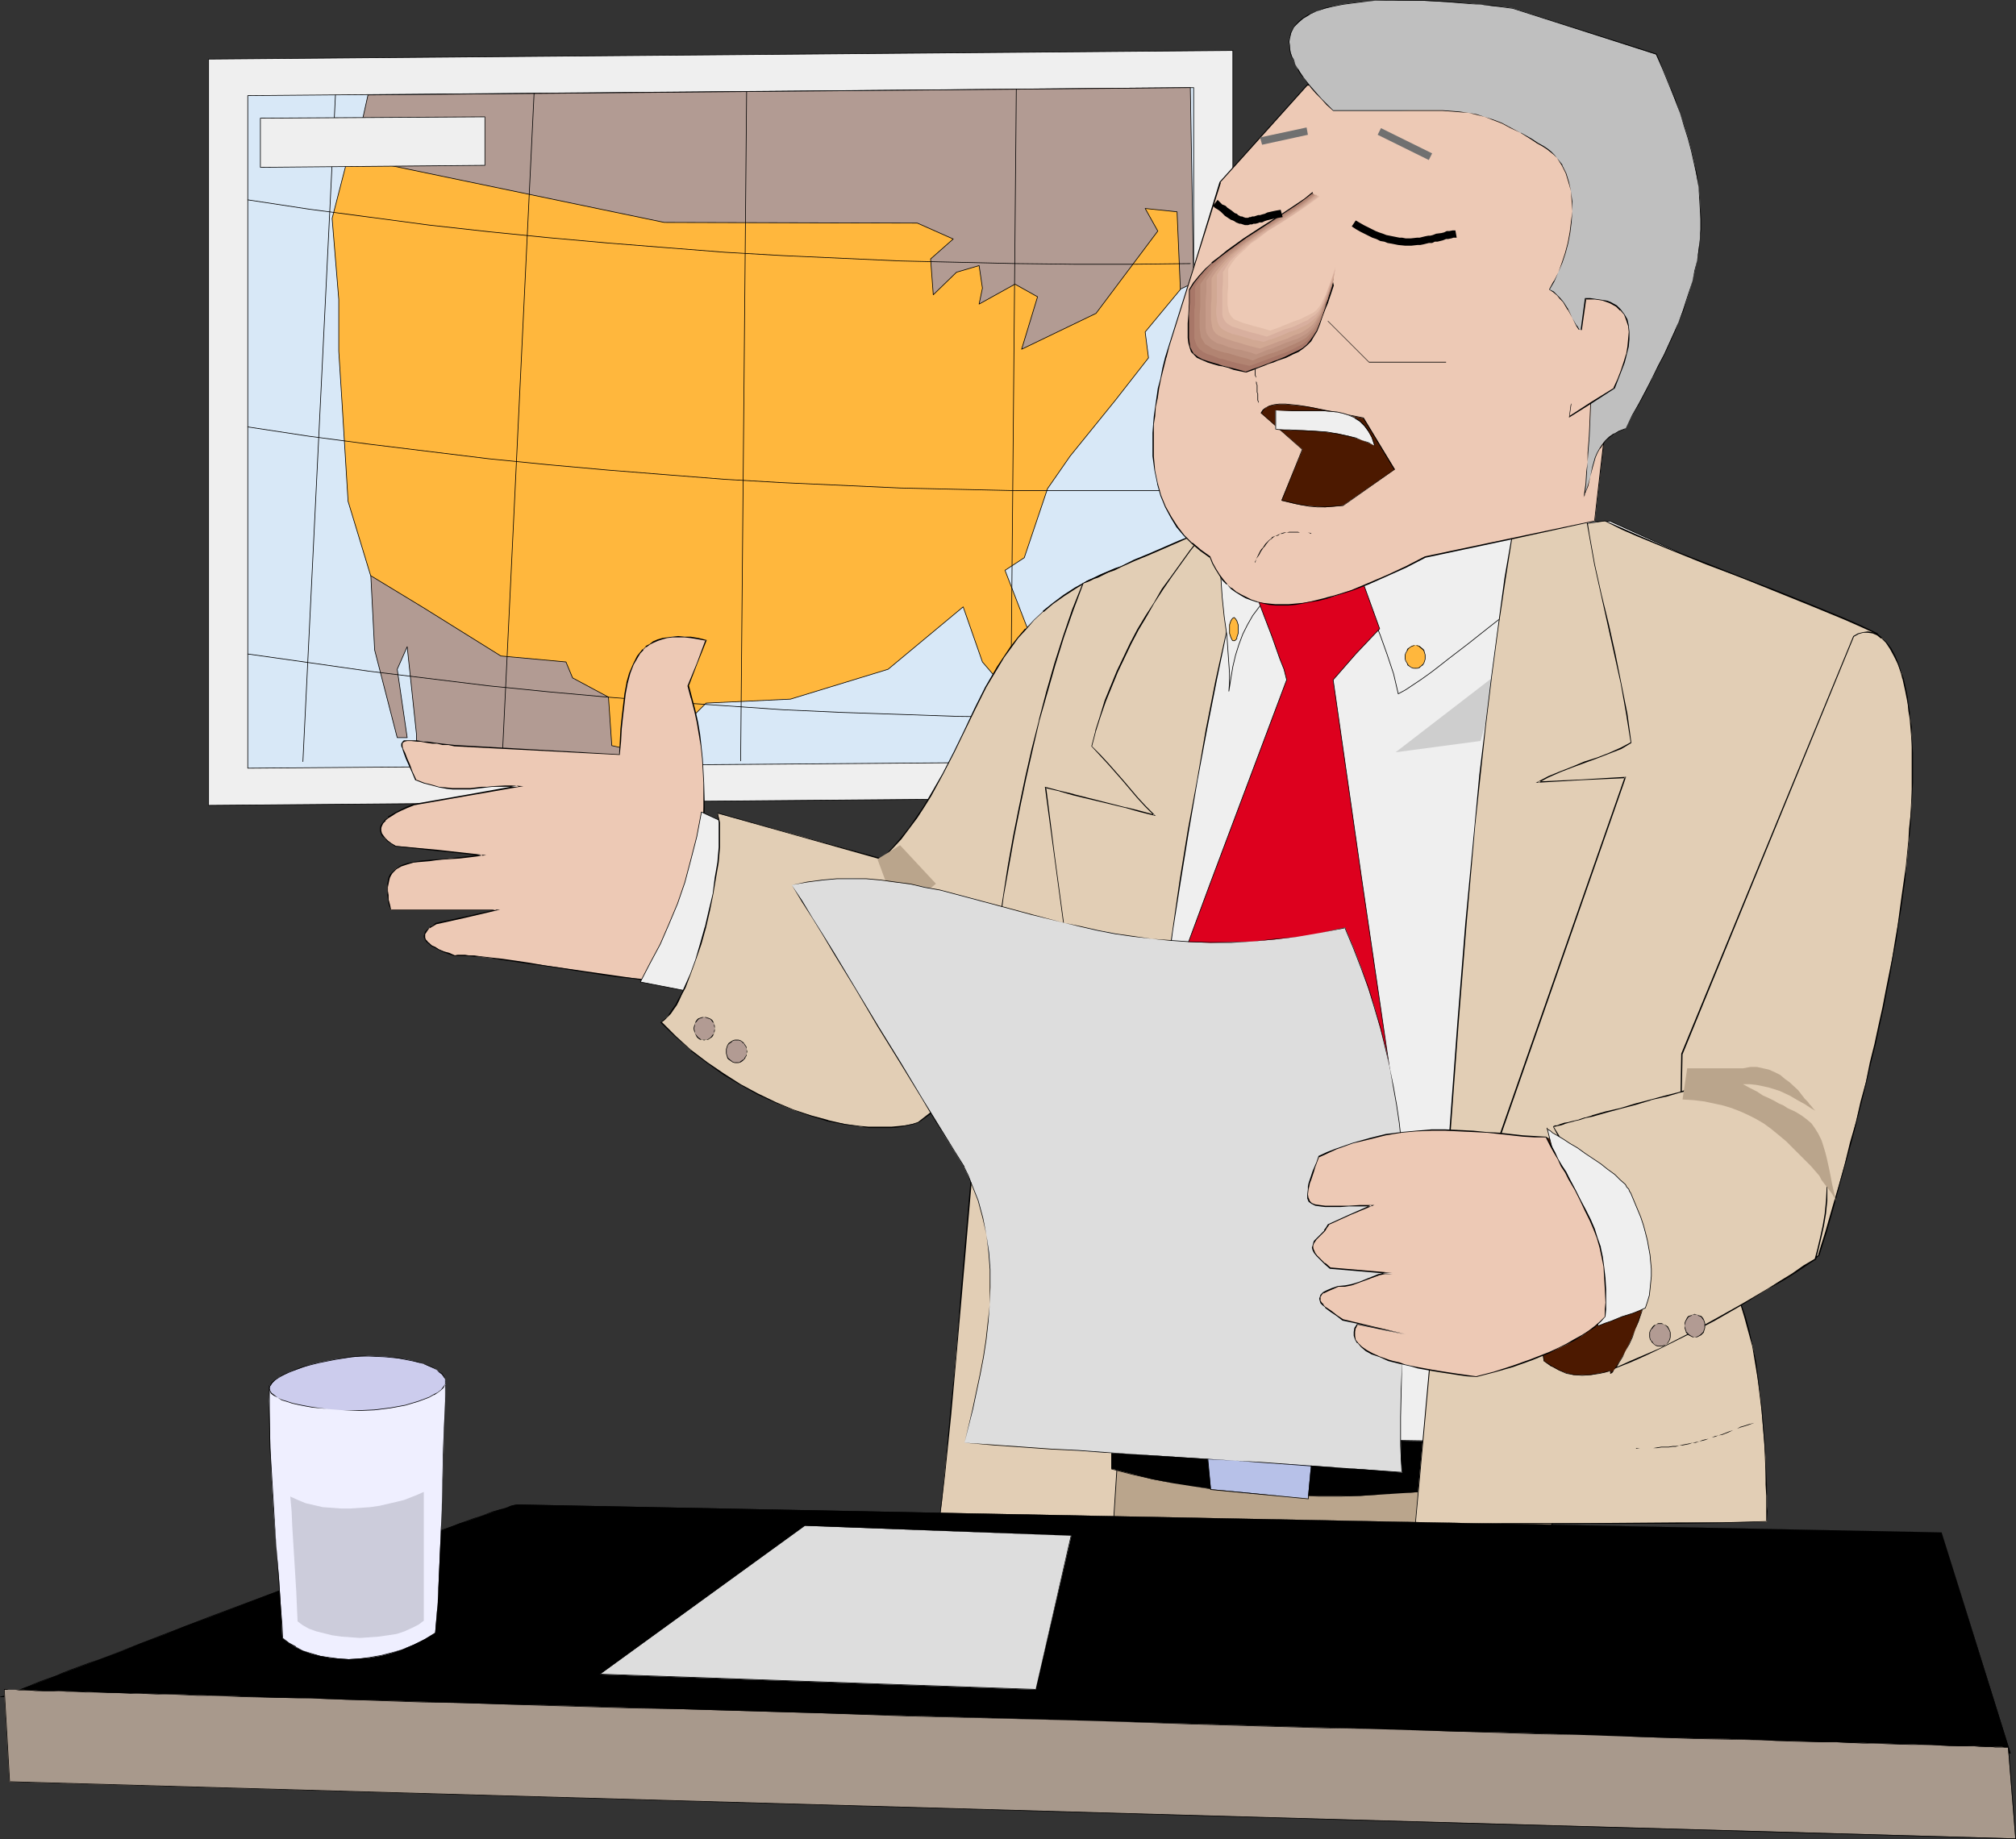 <?xml version="1.0" encoding="UTF-8" standalone="no"?>
<svg
   version="1.0"
   width="129.766mm"
   height="118.407mm"
   id="svg100"
   sodipodi:docname="Presenter 45.wmf"
   xmlns:inkscape="http://www.inkscape.org/namespaces/inkscape"
   xmlns:sodipodi="http://sodipodi.sourceforge.net/DTD/sodipodi-0.dtd"
   xmlns="http://www.w3.org/2000/svg"
   xmlns:svg="http://www.w3.org/2000/svg">
  <rect width="100%" height="100%" fill="#333333" stroke="none"/>
  <sodipodi:namedview
     id="namedview100"
     pagecolor="#ffffff"
     bordercolor="#000000"
     borderopacity="0.25"
     inkscape:showpageshadow="2"
     inkscape:pageopacity="0.0"
     inkscape:pagecheckerboard="0"
     inkscape:deskcolor="#d1d1d1"
     inkscape:document-units="mm" />
  <defs
     id="defs1">
    <pattern
       id="WMFhbasepattern"
       patternUnits="userSpaceOnUse"
       width="6"
       height="6"
       x="0"
       y="0" />
  </defs>
  <path
     style="fill:#efefef;fill-opacity:1;fill-rule:evenodd;stroke:#000000;stroke-width:0.162px;stroke-linecap:round;stroke-linejoin:round;stroke-miterlimit:4;stroke-dasharray:none;stroke-opacity:1"
     d="M 50.742,14.379 299.929,12.279 V 193.872 l -249.187,2.1 z"
     id="path1" />
  <path
     style="fill:#d8e8f7;fill-opacity:1;fill-rule:evenodd;stroke:#000000;stroke-width:0.162px;stroke-linecap:round;stroke-linejoin:round;stroke-miterlimit:4;stroke-dasharray:none;stroke-opacity:1"
     d="M 60.277,23.265 290.395,21.326 v 163.822 l -230.118,1.777 z"
     id="path2" />
  <path
     style="fill:#b29b93;fill-opacity:1;fill-rule:evenodd;stroke:#000000;stroke-width:0.162px;stroke-linecap:round;stroke-linejoin:round;stroke-miterlimit:4;stroke-dasharray:none;stroke-opacity:1"
     d="m 85.648,40.552 3.878,-17.448 200.061,-1.777 0.808,47.499 -41.208,19.387 -67.064,-27.95 -66.579,-10.501 v 0 l -0.323,-0.162 h -0.485 l -0.485,-0.323 -0.646,-0.162 -0.97,-0.162 -0.97,-0.323 -0.97,-0.323 -2.424,-0.646 -2.586,-0.646 -5.656,-1.616 -2.909,-0.808 -2.747,-0.808 -2.586,-0.808 -1.131,-0.323 -1.131,-0.323 -0.97,-0.485 -0.808,-0.162 -0.808,-0.323 -0.485,-0.162 -0.485,-0.323 -0.323,-0.162 -0.162,-0.162 z"
     id="path3" />
  <path
     style="fill:#b29b93;fill-opacity:1;fill-rule:evenodd;stroke:#000000;stroke-width:0.162px;stroke-linecap:round;stroke-linejoin:round;stroke-miterlimit:4;stroke-dasharray:none;stroke-opacity:1"
     d="m 90.173,139.265 0.97,18.903 5.494,21.326 h 2.424 l -2.424,-16.641 2.424,-5.493 2.262,21.326 v 7.916 l 60.923,-0.485 -4.686,-18.903 z"
     id="path4" />
  <path
     style="fill:#ffb73d;fill-opacity:1;fill-rule:evenodd;stroke:#000000;stroke-width:0.162px;stroke-linecap:round;stroke-linejoin:round;stroke-miterlimit:4;stroke-dasharray:none;stroke-opacity:1"
     d="m 84.678,38.128 76.922,15.994 61.57,0.162 8.726,3.877 -5.494,4.847 0.646,8.724 5.656,-5.493 5.494,-1.616 0.808,5.493 -0.808,3.877 8.726,-4.847 5.494,3.07 -3.878,12.763 18.099,-8.724 15.029,-20.033 -3.07,-5.493 7.757,0.808 0.808,18.903 -8.565,10.34 0.808,6.301 -8.08,10.34 -10.989,13.571 -5.494,7.916 -5.656,16.802 -4.686,3.07 5.494,14.217 6.464,14.217 -8.726,4.039 -8.726,-10.178 -4.686,-13.409 -18.261,15.187 -23.755,7.27 -20.523,0.969 -8.726,8.724 -0.808,4.685 -13.413,-3.07 -0.808,-11.794 -8.726,-4.685 -1.616,-3.877 -15.837,-1.454 -18.907,-11.794 L 90.173,140.073 84.678,121.978 83.224,98.229 82.416,85.465 V 72.864 L 80.8,53.153 Z"
     id="path5" />
  <path
     style="fill:none;stroke:#000000;stroke-width:0.162px;stroke-linecap:round;stroke-linejoin:round;stroke-miterlimit:4;stroke-dasharray:none;stroke-opacity:1"
     d="M 81.608,23.103 73.69,185.309"
     id="path6" />
  <path
     style="fill:none;stroke:#000000;stroke-width:0.162px;stroke-linecap:round;stroke-linejoin:round;stroke-miterlimit:4;stroke-dasharray:none;stroke-opacity:1"
     d="M 129.926,22.78 122.169,184.825"
     id="path7" />
  <path
     style="fill:none;stroke:#000000;stroke-width:0.162px;stroke-linecap:round;stroke-linejoin:round;stroke-miterlimit:4;stroke-dasharray:none;stroke-opacity:1"
     d="M 181.638,22.295 180.184,185.148"
     id="path8" />
  <path
     style="fill:none;stroke:#000000;stroke-width:0.162px;stroke-linecap:round;stroke-linejoin:round;stroke-miterlimit:4;stroke-dasharray:none;stroke-opacity:1"
     d="m 247.248,21.649 -1.454,163.014"
     id="path9" />
  <path
     style="fill:none;stroke:#000000;stroke-width:0.162px;stroke-linecap:round;stroke-linejoin:round;stroke-miterlimit:4;stroke-dasharray:none;stroke-opacity:1"
     d="m 60.277,48.63 14.867,2.262 14.706,1.939 14.544,1.939 14.544,1.616 14.544,1.454 14.382,1.292 14.221,1.131 14.382,1.131 14.059,0.808 14.221,0.646 14.221,0.646 14.059,0.323 14.221,0.323 14.059,0.162 h 14.221 l 14.059,-0.162"
     id="path10" />
  <path
     style="fill:none;stroke:#000000;stroke-width:0.162px;stroke-linecap:round;stroke-linejoin:round;stroke-miterlimit:4;stroke-dasharray:none;stroke-opacity:1"
     d="m 60.277,159.137 14.867,2.1 14.706,2.1 14.544,1.777 14.544,1.777 14.544,1.454 14.382,1.292 14.221,1.131 14.382,0.969 14.059,0.969 14.221,0.646 14.221,0.485 14.059,0.485 14.221,0.162 14.059,0.162 h 14.221 l 14.059,-0.162"
     id="path11" />
  <path
     style="fill:none;stroke:#000000;stroke-width:0.162px;stroke-linecap:round;stroke-linejoin:round;stroke-miterlimit:4;stroke-dasharray:none;stroke-opacity:1"
     d="m 60.277,103.883 14.867,2.262 14.706,1.939 14.544,1.777 14.544,1.777 14.544,1.454 14.382,1.292 14.221,1.131 14.382,1.131 14.059,0.808 14.221,0.646 14.221,0.646 14.059,0.323 14.221,0.323 h 14.059 14.221 14.059"
     id="path12" />
  <path
     style="fill:#efefef;fill-opacity:1;fill-rule:evenodd;stroke:#000000;stroke-width:0.162px;stroke-linecap:round;stroke-linejoin:round;stroke-miterlimit:4;stroke-dasharray:none;stroke-opacity:1"
     d="m 63.347,28.758 54.621,-0.323 v 11.794 l -54.621,0.485 z"
     id="path13" />
  <path
     style="fill:#edc9b5;fill-opacity:1;fill-rule:evenodd;stroke:none"
     d="m 170.649,214.713 0.323,-6.301 0.162,-5.978 0.162,-6.139 -0.162,-5.816 -0.323,-5.816 -0.162,-3.07 -0.485,-2.908 -0.485,-2.908 -0.646,-2.908 -0.808,-3.07 -0.808,-2.908 2.262,-5.493 2.101,-5.655 -1.778,-0.323 -1.939,-0.323 -1.454,-0.162 h -1.616 -1.454 l -1.293,0.323 -1.131,0.162 -1.131,0.323 -0.97,0.485 -0.97,0.646 -0.808,0.485 -0.808,0.646 -0.646,0.969 -0.646,0.808 -1.131,1.939 -0.808,2.1 -0.646,2.423 -0.485,2.585 -0.323,2.747 -0.323,2.747 -0.323,3.07 -0.162,3.07 -0.323,3.07 -40.077,-2.1 -1.454,-0.162 -1.454,-0.162 -1.293,-0.162 -1.131,-0.162 -1.131,-0.162 -0.97,-0.162 h -0.808 l -0.808,-0.162 -1.454,-0.162 h -0.97 l -0.646,0.162 -0.485,0.323 -0.162,0.323 v 0.646 l 0.162,0.646 0.485,1.131 0.485,1.131 0.646,1.454 0.808,1.777 0.808,2.1 1.939,0.646 1.939,0.646 1.778,0.323 1.778,0.323 1.454,0.162 h 1.616 2.747 l 2.747,-0.323 1.293,-0.162 h 1.454 l 2.909,-0.162 h 1.616 1.616 l -12.605,2.262 -12.928,2.262 -1.616,0.646 -1.293,0.646 -1.293,0.646 -0.97,0.646 -0.97,0.485 -0.646,0.646 -0.485,0.646 -0.485,0.646 -0.162,0.646 v 0.646 l 0.162,0.646 0.323,0.646 0.485,0.646 0.646,0.485 0.97,0.646 0.97,0.646 10.504,1.131 10.666,1.131 -1.454,0.162 -1.293,0.162 -2.747,0.323 -2.586,0.162 -2.424,0.323 -2.262,0.162 -1.939,0.162 -1.939,0.323 -1.616,0.323 -1.454,0.485 -1.293,0.646 -0.808,0.969 -0.485,0.646 -0.323,0.485 -0.162,0.808 -0.162,0.808 -0.162,0.808 v 0.969 l 0.162,0.969 0.162,1.131 0.162,1.131 0.323,1.454 h 25.533 l -7.11,1.616 -7.272,1.616 -0.97,0.485 -0.646,0.485 -0.485,0.485 -0.485,0.485 -0.162,0.485 -0.162,0.485 v 0.485 l 0.162,0.485 0.485,0.485 0.485,0.485 0.646,0.485 0.808,0.485 0.97,0.485 1.131,0.485 1.293,0.485 1.293,0.485 h 0.808 1.778 0.97 l 1.293,0.162 1.131,0.162 2.747,0.323 2.909,0.323 3.394,0.485 3.232,0.485 3.717,0.485 14.544,2.262 3.394,0.485 3.394,0.323 3.232,0.485 2.747,0.162 0.485,-1.131 0.646,-1.131 0.485,-1.454 0.808,-1.454 1.454,-3.393 3.232,-6.786 1.454,-3.393 0.646,-1.454 0.646,-1.454 0.646,-1.131 z"
     id="path14" />
  <path
     style="fill:#000000;fill-opacity:1;fill-rule:evenodd;stroke:none"
     d="m 170.811,214.713 0.323,-6.301 0.162,-5.978 0.162,-6.139 -0.162,-5.816 -0.323,-5.816 -0.323,-3.07 -0.323,-2.908 -0.485,-2.908 -0.646,-2.908 -0.808,-3.07 v 0 l -0.808,-3.07 v 0.162 l 2.101,-5.493 2.262,-5.655 -1.939,-0.485 -1.939,-0.323 h -1.454 l -1.616,-0.162 -1.454,0.162 -1.293,0.162 -1.131,0.162 v 0 l -1.131,0.323 -1.131,0.485 -0.808,0.646 -0.97,0.485 v 0.162 l -0.646,0.646 h -0.162 l -0.646,0.808 -0.646,0.808 -0.97,1.939 -0.97,2.262 -0.646,2.262 v 0.162 l -0.485,2.585 -0.323,2.747 -0.323,2.747 -0.323,3.07 -0.162,3.07 -0.162,3.07 v 0 l -40.077,-2.262 -1.454,-0.162 -1.454,-0.162 -1.293,-0.162 -1.131,-0.162 -1.131,-0.162 h -0.97 l -0.808,-0.162 -0.808,-0.162 h -1.454 -0.97 -0.808 l -0.323,0.323 -0.323,0.485 v 0.646 l 0.323,0.646 v 0.162 l 0.323,0.969 0.485,1.292 0.646,1.454 0.808,1.777 0.808,1.939 2.101,0.808 1.939,0.485 1.778,0.485 v 0 l 1.778,0.323 1.454,0.162 h 1.616 2.747 l 2.747,-0.323 1.293,-0.162 1.454,-0.162 h 2.909 1.616 1.616 v -0.323 l -12.605,2.262 -12.928,2.262 -1.616,0.646 -1.293,0.646 -1.293,0.646 -1.131,0.646 -0.808,0.485 v 0.162 l -0.808,0.646 v 0 l -0.485,0.646 -0.485,0.646 -0.162,0.646 v 0.646 l 0.162,0.646 0.323,0.646 0.646,0.646 v 0 l 0.646,0.646 v 0 l 0.97,0.646 0.97,0.646 10.504,1.131 10.666,1.131 v -0.323 l -1.454,0.162 -1.293,0.162 -2.747,0.323 -2.586,0.323 -2.424,0.162 -2.262,0.162 -1.939,0.162 -1.939,0.323 -1.616,0.323 v 0 l -1.454,0.485 -1.293,0.808 -0.97,0.969 v 0 l -0.485,0.485 -0.323,0.646 -0.162,0.646 v 0.162 l -0.162,0.808 v 0.808 0.969 0.969 l 0.162,1.131 0.162,1.131 0.485,1.454 h 25.533 v -0.162 l -7.11,1.616 -7.434,1.616 -0.808,0.646 -0.646,0.323 v 0.162 l -0.646,0.485 -0.485,0.485 -0.162,0.485 -0.162,0.485 v 0.485 l 0.323,0.646 0.323,0.485 0.646,0.485 0.485,0.485 0.97,0.485 0.97,0.485 0.97,0.485 1.293,0.485 1.454,0.485 h 0.808 1.778 0.97 l 1.293,0.162 h 1.131 l 2.747,0.323 2.909,0.485 3.394,0.485 3.232,0.485 3.717,0.485 14.544,2.262 3.394,0.485 3.394,0.323 3.232,0.485 2.909,0.162 0.485,-1.131 0.646,-1.292 0.485,-1.454 0.646,-1.454 1.616,-3.231 3.07,-6.947 1.616,-3.231 0.646,-1.616 0.646,-1.292 0.485,-1.292 0.485,-1.131 h -0.162 l -0.485,0.969 -0.646,1.292 -0.646,1.454 -0.646,1.454 -1.454,3.231 -3.232,6.947 -1.454,3.393 -0.646,1.454 -0.646,1.292 -0.646,1.292 -0.323,1.131 v -0.162 l -2.747,-0.162 -3.232,-0.323 -3.394,-0.485 -3.394,-0.485 -14.544,-2.1 -3.717,-0.646 -3.232,-0.485 -3.394,-0.485 -2.909,-0.323 -2.747,-0.323 -1.131,-0.162 h -1.293 l -0.97,-0.162 h -1.778 l -0.808,0.162 h 0.162 l -1.454,-0.646 -1.293,-0.323 -1.131,-0.485 -0.97,-0.646 -0.808,-0.323 -0.646,-0.646 -0.485,-0.323 h 0.162 l -0.485,-0.485 -0.162,-0.485 v 0 -0.485 -0.485 0.162 l 0.323,-0.485 0.323,-0.485 v 0 l 0.485,-0.646 v 0.162 l 0.808,-0.485 0.808,-0.485 v 0 l 7.272,-1.616 8.242,-1.939 H 95.021 l 0.162,0.162 -0.323,-1.454 -0.323,-1.131 v -1.131 l -0.162,-0.969 v -0.969 l 0.162,-0.808 0.162,-0.808 v 0 l 0.162,-0.646 0.323,-0.646 0.323,-0.485 v 0 l 0.97,-0.969 v 0 l 1.131,-0.646 1.454,-0.485 v 0 l 1.616,-0.485 1.939,-0.162 1.939,-0.162 2.262,-0.323 2.424,-0.162 2.586,-0.162 2.747,-0.323 1.293,-0.162 2.424,-0.323 -11.635,-1.292 -10.504,-0.969 h 0.162 l -1.131,-0.646 -0.808,-0.646 v 0 l -0.646,-0.646 v 0 l -0.485,-0.646 -0.323,-0.485 v 0 l -0.162,-0.646 v -0.646 0 l 0.162,-0.485 0.323,-0.646 0.646,-0.646 h -0.162 l 0.808,-0.646 v 0 l 0.808,-0.485 0.97,-0.646 1.293,-0.646 1.454,-0.646 1.616,-0.646 h -0.162 l 12.928,-2.262 13.898,-2.423 -2.909,-0.162 h -1.616 l -2.909,0.162 -1.454,0.162 h -1.293 l -2.747,0.323 h -2.747 -1.616 l -1.454,-0.162 -1.778,-0.162 v 0 l -1.616,-0.485 -1.939,-0.485 -2.101,-0.808 0.162,0.162 -0.97,-2.1 -0.646,-1.777 -0.646,-1.454 -0.485,-1.292 -0.485,-0.969 v 0 l -0.162,-0.646 v -0.646 0 l 0.162,-0.323 -0.162,0.162 0.485,-0.323 v 0 l 0.646,-0.162 h 0.97 l 1.454,0.162 h 0.808 l 0.808,0.162 0.97,0.162 1.131,0.162 h 1.131 l 1.293,0.323 h 1.454 l 1.454,0.323 40.238,2.1 0.323,-3.231 0.162,-3.07 0.323,-3.07 0.323,-2.747 0.323,-2.747 0.485,-2.585 v 0 l 0.646,-2.423 0.808,-2.1 1.131,-1.939 0.485,-0.808 0.808,-0.808 h -0.162 l 0.808,-0.808 v 0.162 l 0.808,-0.646 0.97,-0.485 1.131,-0.485 0.97,-0.323 v 0 l 1.131,-0.323 1.293,-0.162 h 1.454 1.616 l 1.454,0.162 1.939,0.323 1.778,0.323 -0.162,-0.162 -2.101,5.655 -2.262,5.493 0.808,3.07 v -0.162 l 0.808,3.07 0.646,2.908 0.485,2.908 0.485,2.908 0.323,3.07 0.323,5.816 v 5.816 l -0.162,6.139 -0.162,5.978 -0.162,6.301 v 0 z"
     id="path15" />
  <path
     style="fill:#efefef;fill-opacity:1;fill-rule:evenodd;stroke:#000000;stroke-width:0.162px;stroke-linecap:round;stroke-linejoin:round;stroke-miterlimit:4;stroke-dasharray:none;stroke-opacity:1"
     d="m 170.649,197.588 -1.131,5.978 -1.454,5.655 -1.454,5.493 -1.778,5.17 -2.101,5.008 -2.101,4.847 -2.424,4.524 -2.424,4.685 5.818,1.131 5.818,1.131 1.293,-1.939 1.293,-1.939 1.293,-2.1 1.131,-2.1 0.97,-2.262 0.97,-2.262 0.808,-2.423 0.808,-2.585 0.646,-2.423 0.646,-2.585 1.131,-5.493 0.808,-5.655 0.646,-5.978 -4.686,-1.777 z"
     id="path16" />
  <path
     style="fill:#efefef;fill-opacity:1;fill-rule:evenodd;stroke:#000000;stroke-width:0.162px;stroke-linecap:round;stroke-linejoin:round;stroke-miterlimit:4;stroke-dasharray:none;stroke-opacity:1"
     d="m 290.556,129.248 -48.642,154.775 -1.131,89.666 89.688,-2.423 90.011,-2.585 -2.586,-54.93 -2.424,-54.769 33.613,-105.983 -28.603,-13.086 -28.765,-13.086 -50.581,1.131 z"
     id="path17" />
  <path
     style="fill:#cecece;fill-opacity:1;fill-rule:evenodd;stroke:none"
     d="m 364.892,163.499 -25.371,19.549 20.685,-2.747 z"
     id="path18" />
  <path
     style="fill:#e2ceb5;fill-opacity:1;fill-rule:evenodd;stroke:none"
     d="m 279.083,135.872 -4.04,1.292 -3.717,1.292 -3.555,1.454 -3.232,1.616 -3.07,1.616 -2.747,1.777 -2.586,1.939 -2.424,1.939 -2.101,2.1 -2.101,2.1 -1.939,2.262 -1.616,2.262 -1.778,2.423 -1.454,2.423 -2.909,4.847 -2.586,5.17 -2.586,5.331 -2.424,5.17 -2.747,5.493 -3.07,5.17 -1.616,2.747 -1.778,2.585 -1.778,2.585 -2.101,2.585 -2.262,2.585 -2.262,2.423 -20.038,-5.655 -20.038,-5.493 0.323,0.969 0.162,1.292 v 1.292 3.07 1.616 l -0.323,3.716 -0.646,3.716 -0.646,3.877 -0.808,4.039 -0.97,4.201 -1.131,3.877 -1.131,3.877 -1.454,3.554 -1.293,3.393 -0.646,1.454 -0.808,1.292 -0.646,1.292 -0.808,1.292 -0.646,0.808 -0.808,0.969 -0.646,0.646 -0.808,0.646 3.555,3.393 3.717,3.393 3.878,2.908 4.04,2.908 4.202,2.585 4.202,2.262 4.363,2.1 4.202,1.777 4.202,1.292 4.202,1.292 4.202,0.808 3.878,0.646 1.939,0.162 h 1.939 1.778 1.778 l 1.778,-0.162 1.616,-0.323 1.616,-0.323 1.454,-0.323 3.07,-2.262 2.747,-2.423 2.747,-2.585 2.747,-2.747 2.586,-2.908 2.747,-2.908 5.171,-6.301 5.171,-6.139 2.586,-3.07 2.747,-2.908 2.586,-2.747 2.909,-2.585 2.747,-2.423 3.07,-2.1 z"
     id="path19" />
  <path
     style="fill:#000000;fill-opacity:1;fill-rule:evenodd;stroke:none"
     d="m 279.244,135.711 -4.202,1.292 -3.878,1.292 -3.394,1.454 -3.394,1.616 -2.909,1.616 -2.747,1.777 -2.586,1.939 -2.424,1.939 v 0.162 l -2.101,1.939 -2.101,2.262 h -0.162 l -1.778,2.1 -1.778,2.262 -1.616,2.423 -1.616,2.423 -2.909,5.008 -2.586,5.17 -2.424,5.17 -2.586,5.331 -2.747,5.331 -3.07,5.331 -1.616,2.747 -1.778,2.585 -1.778,2.585 -2.101,2.585 -2.101,2.423 v 0 l -2.424,2.585 0.162,-0.162 -20.038,-5.493 -20.038,-5.655 0.323,2.423 v 1.292 3.07 1.616 l -0.323,3.716 -0.646,3.716 -0.485,3.877 -0.97,4.039 -0.97,4.201 v -0.162 l -1.131,4.039 -1.131,3.877 -1.293,3.554 -1.454,3.231 -0.646,1.454 -0.808,1.454 -0.646,1.292 -0.808,1.131 -0.646,0.969 -0.646,0.969 v 0 l -0.808,0.646 v 0 l -0.808,0.646 3.717,3.554 3.717,3.231 v 0.162 l 3.878,2.908 4.04,2.908 4.04,2.423 4.363,2.423 4.202,1.939 4.363,1.777 4.202,1.454 4.202,1.292 v 0 l 4.202,0.808 3.878,0.485 1.939,0.323 h 1.939 1.778 1.778 l 1.778,-0.162 1.616,-0.323 1.616,-0.323 v 0 l 1.616,-0.485 2.909,-2.1 2.747,-2.423 v 0 l 2.747,-2.585 2.747,-2.908 2.747,-2.747 v 0 l 2.586,-3.07 5.333,-6.139 5.171,-6.301 2.586,-2.908 v 0 l 2.586,-3.07 2.747,-2.747 2.747,-2.585 v 0.162 l 2.909,-2.423 2.909,-2.262 12.282,-93.382 -0.323,0.162 -12.12,93.22 v -0.162 l -2.909,2.1 -2.747,2.423 v 0 l -2.909,2.747 -2.747,2.747 -2.586,2.908 h -0.162 l -2.586,2.908 -5.171,6.301 -5.171,6.139 -2.747,3.07 h 0.162 l -2.586,2.908 -2.747,2.747 -2.747,2.585 v -0.162 l -2.909,2.423 -2.909,2.262 -1.454,0.485 v 0 l -1.616,0.323 -1.616,0.162 -1.778,0.162 h -1.778 -1.778 -1.939 l -1.939,-0.162 -3.878,-0.485 -4.202,-0.969 h 0.162 l -4.202,-1.131 -4.363,-1.454 -4.202,-1.777 -4.363,-2.1 -4.202,-2.262 -4.04,-2.585 -4.04,-2.747 -4.04,-3.07 v 0 l -3.555,-3.231 -3.555,-3.554 v 0.162 l 0.646,-0.485 v 0 l 0.808,-0.808 v 0 l 0.808,-0.808 0.646,-0.969 0.808,-1.131 0.646,-1.292 0.646,-1.454 0.808,-1.454 1.293,-3.393 1.293,-3.554 1.293,-3.716 1.131,-4.039 v 0 l 0.97,-4.201 0.808,-4.039 0.646,-3.877 0.646,-3.716 0.323,-3.716 v -1.616 -3.07 -1.292 l -0.323,-1.292 -0.162,-0.969 h -0.162 l 20.038,5.655 20.038,5.655 2.424,-2.585 v 0 l 2.262,-2.423 1.939,-2.585 1.939,-2.585 1.778,-2.747 1.616,-2.585 2.909,-5.331 2.747,-5.331 2.586,-5.331 2.586,-5.331 2.586,-5.17 2.909,-4.847 1.454,-2.423 1.778,-2.423 1.616,-2.262 1.939,-2.1 v 0 l 1.939,-2.262 2.262,-2.1 v 0.162 l 2.262,-1.939 2.747,-1.939 2.747,-1.777 2.909,-1.777 3.232,-1.454 3.555,-1.454 3.878,-1.454 4.04,-1.131 -0.323,-0.162 z"
     id="path20" />
  <path
     style="fill:#baa58c;fill-opacity:1;fill-rule:evenodd;stroke:none"
     d="m 242.885,349.778 2.262,38.128 62.054,-0.808 62.216,-0.808 1.778,-3.554 1.778,-3.554 3.717,-6.947 3.878,-6.786 1.778,-3.554 1.778,-3.554 -4.848,0.323 -4.848,0.323 -4.848,0.162 -4.525,0.162 -9.211,0.323 -8.726,0.162 -8.726,-0.162 -8.403,-0.162 -8.403,-0.323 -8.242,-0.485 -8.403,-0.646 -8.242,-0.808 -8.565,-0.969 -8.565,-0.969 -8.726,-1.131 -9.05,-1.292 -9.373,-1.454 -4.686,-0.808 z"
     id="path21" />
  <path
     style="fill:#000000;fill-opacity:1;fill-rule:evenodd;stroke:none"
     d="m 242.723,349.616 2.262,38.29 62.216,-0.646 62.216,-0.808 1.778,-3.716 1.939,-3.393 3.717,-6.947 3.878,-6.947 1.778,-3.393 1.939,-3.877 -5.171,0.323 -4.848,0.323 -4.848,0.162 -4.525,0.323 -9.211,0.162 -8.726,0.162 h -8.726 l -8.403,-0.323 -8.403,-0.323 -8.242,-0.485 -8.403,-0.646 -8.242,-0.808 -8.565,-0.808 -8.565,-1.131 -8.726,-1.131 -9.05,-1.292 -9.373,-1.454 -4.686,-0.808 -5.01,-0.808 0.162,0.323 4.848,0.808 4.686,0.646 9.373,1.454 9.05,1.292 8.726,1.292 8.565,0.969 8.565,0.969 8.242,0.808 8.403,0.485 8.242,0.646 8.403,0.323 8.403,0.162 8.726,0.162 8.726,-0.162 9.211,-0.323 4.525,-0.162 4.848,-0.323 4.848,-0.162 4.848,-0.323 v -0.162 l -1.939,3.554 -1.778,3.554 -3.717,6.786 -3.878,6.947 -1.778,3.393 -1.778,3.716 h 0.162 l -62.216,0.646 -62.054,0.808 v 0.162 l -2.101,-38.128 -0.162,0.162 z"
     id="path22" />
  <path
     style="fill:#e2ceb5;fill-opacity:1;fill-rule:evenodd;stroke:none"
     d="m 303.161,125.532 -12.605,66.078 -12.443,66.078 -7.434,117.293 -21.331,-1.292 -21.17,-1.292 0.97,-6.947 0.646,-6.947 1.454,-14.217 1.293,-14.379 1.293,-14.702 1.293,-14.864 1.293,-14.864 1.293,-15.025 1.616,-15.025 1.778,-15.025 1.939,-14.864 1.131,-7.432 1.131,-7.27 1.293,-7.27 1.454,-7.27 1.454,-6.947 1.616,-7.109 1.616,-6.947 1.939,-6.947 1.939,-6.786 2.101,-6.624 2.262,-6.462 2.424,-6.462 0.162,-0.162 h 0.323 l 0.485,-0.323 0.808,-0.323 0.808,-0.323 1.131,-0.485 1.131,-0.646 1.454,-0.485 1.454,-0.646 1.454,-0.808 3.394,-1.454 3.555,-1.454 7.434,-3.231 3.555,-1.454 3.394,-1.454 1.454,-0.646 1.454,-0.646 1.293,-0.485 1.293,-0.485 0.97,-0.323 0.97,-0.323 0.808,-0.323 h 0.485 l 0.323,-0.162 z"
     id="path23" />
  <path
     style="fill:#000000;fill-opacity:1;fill-rule:evenodd;stroke:none"
     d="m 303,125.532 v 0 l -25.048,132.156 -7.434,117.293 0.162,-0.162 -21.331,-1.292 -21.17,-1.292 0.162,0.162 0.808,-6.947 0.808,-6.947 1.454,-14.217 1.293,-14.379 1.293,-14.702 2.586,-29.727 1.293,-15.025 1.616,-15.025 1.616,-15.025 2.101,-14.864 0.97,-7.432 1.293,-7.27 1.293,-7.27 1.454,-7.27 1.454,-6.947 1.616,-7.109 1.616,-6.947 v 0 l 1.939,-6.786 1.939,-6.786 2.101,-6.786 2.262,-6.462 2.424,-6.462 v 0.162 -0.162 l 0.323,-0.162 0.485,-0.162 0.808,-0.323 0.97,-0.485 0.97,-0.323 1.293,-0.646 1.293,-0.646 1.454,-0.485 1.616,-0.808 3.232,-1.454 3.555,-1.454 7.434,-3.231 3.555,-1.616 3.394,-1.292 1.454,-0.646 1.616,-0.646 1.293,-0.485 1.131,-0.485 1.131,-0.323 0.808,-0.323 0.808,-0.323 v 0 l 0.485,-0.162 h 0.323 -0.162 0.162 l 0.162,-0.162 -0.162,-0.162 -0.323,0.162 -0.485,0.162 h -0.162 l -0.808,0.162 -0.808,0.323 -0.97,0.485 -1.293,0.323 -1.293,0.485 -1.454,0.646 -1.616,0.646 -3.232,1.454 -3.717,1.454 -7.434,3.231 -3.555,1.454 -3.232,1.616 -1.616,0.646 -1.454,0.646 -1.293,0.485 -1.293,0.646 -0.97,0.485 -0.97,0.323 -0.646,0.323 -0.485,0.323 -0.323,0.162 h -0.162 l -2.586,6.462 -2.262,6.624 -2.101,6.624 -1.939,6.786 -1.778,6.786 v 0.162 l -1.778,6.947 -1.616,7.109 -1.454,6.947 -1.454,7.27 -1.293,7.27 -1.131,7.27 -1.131,7.432 -1.939,14.864 -1.778,15.025 -1.454,15.025 -1.454,15.025 -2.586,29.727 -1.131,14.702 -1.454,14.379 -1.293,14.217 -0.808,6.947 -0.808,7.109 21.17,1.292 21.331,1.131 7.595,-117.293 24.886,-132.318 z"
     id="path24" />
  <path
     style="fill:#000000;fill-opacity:1;fill-rule:evenodd;stroke:none"
     d="m 270.356,357.371 5.01,1.292 5.01,1.292 5.01,0.969 5.171,0.808 5.01,0.646 5.01,0.646 5.171,0.485 5.01,0.323 5.171,0.162 h 5.01 5.171 4.848 l 5.01,-0.323 5.01,-0.323 4.848,-0.323 4.848,-0.646 0.646,-11.632 -10.181,-0.162 -10.019,-0.485 -10.181,-0.485 -10.019,-0.646 -20.2,-1.616 -20.362,-1.777 z"
     id="path25" />
  <path
     style="fill:#000000;fill-opacity:1;fill-rule:evenodd;stroke:none"
     d="m 270.356,357.533 5.01,1.292 5.01,1.131 5.01,0.969 5.171,0.808 5.01,0.808 5.01,0.485 5.171,0.485 5.01,0.323 5.171,0.162 5.01,0.162 h 5.171 l 4.848,-0.162 5.01,-0.323 5.01,-0.323 4.848,-0.323 5.01,-0.485 0.646,-11.955 -10.342,-0.162 -10.019,-0.323 -10.181,-0.485 -10.019,-0.646 -20.2,-1.616 -20.362,-1.777 v 11.955 l 0.162,-0.162 v -11.794 l -0.162,0.162 20.362,1.616 20.2,1.616 10.019,0.808 10.181,0.485 10.019,0.323 10.181,0.162 v 0 l -0.646,11.632 v 0 l -4.848,0.485 -4.848,0.485 -5.01,0.323 -5.01,0.162 -4.848,0.162 h -5.171 -5.01 l -5.171,-0.323 -5.01,-0.323 -5.171,-0.323 -5.01,-0.646 -5.01,-0.646 -5.171,-0.808 -5.01,-1.131 -5.01,-1.131 -5.01,-1.292 h 0.162 z"
     id="path26" />
  <path
     style="fill:#efefef;fill-opacity:1;fill-rule:evenodd;stroke:#000000;stroke-width:0.162px;stroke-linecap:round;stroke-linejoin:round;stroke-miterlimit:4;stroke-dasharray:none;stroke-opacity:1"
     d="m 324.331,135.549 1.454,1.454 1.293,1.616 1.454,1.616 1.131,1.777 1.131,1.939 1.131,1.939 1.131,2.1 0.97,2.1 1.778,4.524 1.616,4.524 1.616,4.847 1.131,4.847 1.778,-0.969 1.939,-1.292 1.939,-1.292 2.262,-1.616 2.101,-1.616 2.262,-1.777 4.848,-3.716 4.686,-3.716 2.262,-1.777 2.262,-1.777 2.101,-1.454 1.939,-1.454 1.939,-1.292 1.778,-0.808 2.424,-20.033 -26.179,5.655 z"
     id="path27" />
  <path
     style="fill:#e2ceb5;fill-opacity:1;fill-rule:evenodd;stroke:none"
     d="m 294.273,127.956 -4.686,6.139 -4.525,6.139 -2.262,3.231 -2.101,3.231 -1.939,3.231 -1.939,3.393 -1.778,3.231 -1.616,3.393 -1.616,3.554 -1.454,3.393 -1.454,3.716 -1.131,3.554 -1.131,3.716 -0.97,3.716 2.101,2.1 1.939,2.262 3.555,4.039 3.394,4.039 1.939,2.1 2.101,2.262 -3.394,-0.969 -3.394,-0.808 -12.766,-3.231 -3.232,-0.969 -3.555,-0.808 2.101,16.641 2.424,16.802 4.848,33.605 4.848,33.766 2.262,16.641 2.101,16.802 1.454,-12.925 1.454,-12.763 1.454,-12.602 1.454,-12.44 1.616,-12.279 1.616,-12.279 1.616,-12.117 1.616,-12.117 1.939,-12.279 1.939,-11.955 2.101,-12.279 2.262,-12.117 2.424,-12.279 2.586,-12.44 2.909,-12.44 2.909,-12.602 z"
     id="path28" />
  <path
     style="fill:#000000;fill-opacity:1;fill-rule:evenodd;stroke:none"
     d="m 294.273,127.794 -4.848,6.139 -4.525,6.301 -2.262,3.07 -1.939,3.393 -2.101,3.231 -1.939,3.231 -1.778,3.393 -1.616,3.393 -1.616,3.393 -1.454,3.554 -1.454,3.554 -1.131,3.716 -1.131,3.554 v 0.162 l -0.97,3.716 2.101,2.262 1.939,2.1 v 0 l 3.555,4.039 3.555,4.201 v 0 l 1.939,2.1 2.101,2.1 0.162,-0.162 -3.555,-0.969 -3.232,-0.808 h -0.162 l -12.766,-3.231 h 0.162 l -3.394,-0.808 v 0 l -3.717,-0.969 2.262,16.802 2.262,16.802 9.696,67.371 2.262,16.641 2.262,17.772 1.616,-13.894 1.454,-12.763 2.909,-25.042 1.454,-12.279 1.616,-12.279 1.778,-12.117 1.616,-12.117 1.939,-12.279 1.939,-11.955 2.101,-12.279 2.262,-12.117 2.424,-12.279 2.586,-12.44 2.909,-12.44 2.909,-12.763 h -10.181 v 0.323 h 10.019 v -0.162 l -3.07,12.602 -2.747,12.44 -2.747,12.44 -2.424,12.279 -2.101,12.117 -2.262,12.279 -1.939,11.955 -1.778,12.279 -1.778,12.117 -1.616,12.117 -1.616,12.279 -1.616,12.279 -2.909,25.042 -1.454,12.763 -1.454,12.925 h 0.323 l -2.101,-16.802 -2.262,-16.641 -9.858,-67.371 -2.262,-16.802 -2.101,-16.641 -0.162,0.162 3.555,0.808 h -0.162 l 3.394,0.969 v 0 l 12.766,3.07 v 0 l 3.394,0.969 3.878,0.969 -2.424,-2.423 -1.939,-2.1 v 0 l -3.555,-4.201 -3.555,-4.039 v 0 l -1.939,-2.1 -2.101,-2.1 v 0 l 0.97,-3.716 v 0 l 1.131,-3.554 1.293,-3.716 1.454,-3.554 1.454,-3.554 1.616,-3.393 1.616,-3.393 1.778,-3.393 1.939,-3.231 1.939,-3.393 2.101,-3.231 2.101,-3.07 4.525,-6.301 4.848,-6.139 -0.162,0.162 z"
     id="path29" />
  <path
     style="fill:#e2ceb5;fill-opacity:1;fill-rule:evenodd;stroke:none"
     d="m 372.972,129.248 -17.453,118.585 -5.656,61.554 -5.656,61.878 10.989,-0.323 10.827,-0.162 21.008,-0.162 h 21.17 l 10.666,-0.162 10.989,-0.162 v -2.585 -1.131 -2.585 l -0.162,-2.747 -0.162,-3.07 v -3.554 l -0.323,-3.554 -0.323,-3.877 -0.323,-3.877 -0.323,-3.877 -0.646,-4.039 -0.485,-3.877 -0.646,-3.877 -0.97,-3.554 -0.97,-3.554 -1.131,-3.231 0.485,-1.454 0.323,-1.616 0.323,-1.777 0.485,-1.777 0.808,-3.877 0.97,-4.201 0.808,-4.362 0.97,-4.847 1.131,-5.008 0.97,-5.331 1.131,-5.331 1.131,-5.655 1.131,-5.816 1.293,-5.978 2.262,-12.117 2.424,-12.44 2.424,-12.279 2.424,-12.279 1.131,-5.816 1.131,-5.816 0.97,-5.655 1.293,-5.493 0.97,-5.331 0.97,-5.008 1.131,-4.685 0.97,-4.524 0.808,-4.201 0.808,-3.877 0.485,-1.777 0.323,-1.616 0.323,-1.616 0.485,-1.454 -4.04,-1.939 -4.04,-1.777 -8.08,-3.393 -8.565,-3.393 -8.403,-3.231 -8.565,-3.393 -8.403,-3.393 -8.08,-3.393 -4.04,-1.777 -4.04,-1.777 z"
     id="path30" />
  <path
     style="fill:#000000;fill-opacity:1;fill-rule:evenodd;stroke:none"
     d="m 372.972,129.248 -17.614,118.585 -11.15,123.432 10.989,-0.162 10.827,-0.162 21.008,-0.162 h 21.17 l 10.666,-0.162 10.989,-0.323 0.162,-2.585 -0.162,-1.131 v -2.585 -2.747 l -0.162,-3.07 -0.162,-3.554 -0.162,-3.554 -0.323,-3.877 -0.323,-3.877 -0.485,-3.877 -0.485,-4.039 -0.485,-3.877 -0.808,-3.877 -0.808,-3.554 v -0.162 l -0.97,-3.554 -1.131,-3.231 v 0.162 l 0.323,-1.454 v 0 l 0.323,-1.616 v 0 l 0.485,-1.777 v 0 l 0.485,-1.777 1.616,-8.078 0.97,-4.362 0.97,-4.847 2.101,-10.34 1.131,-5.331 1.131,-5.655 1.131,-5.816 1.131,-5.978 2.424,-12.117 2.424,-12.44 2.424,-12.279 2.262,-12.279 1.131,-5.816 1.293,-5.816 0.97,-5.655 1.131,-5.493 1.131,-5.331 0.97,-5.008 0.97,-4.685 0.97,-4.524 1.778,-8.078 0.323,-1.777 0.485,-1.616 0.323,-1.616 v 0 l 0.485,-1.616 -4.04,-1.939 -4.04,-1.777 -8.242,-3.393 -8.403,-3.393 -8.403,-3.231 -8.565,-3.393 -8.403,-3.231 -8.242,-3.554 -4.04,-1.777 -4.04,-1.777 -17.453,2.585 v 0.162 l 17.453,-2.585 v 0 l 3.878,1.939 4.04,1.777 8.242,3.393 8.403,3.393 8.565,3.231 8.403,3.393 8.403,3.393 8.242,3.393 4.04,1.777 3.878,1.777 v -0.162 l -0.323,1.454 v 0.162 l -0.485,1.616 -0.323,1.616 -0.485,1.777 -1.616,8.078 -0.97,4.524 -1.131,4.685 -0.97,5.008 -0.97,5.331 -1.131,5.493 -1.131,5.655 -1.131,5.816 -1.131,5.816 -2.424,12.279 -2.424,12.279 -2.424,12.44 -2.262,12.117 -1.293,5.978 -1.131,5.816 -1.131,5.655 -0.97,5.331 -2.101,10.34 -0.97,4.847 -0.97,4.362 -1.778,8.078 -0.323,1.777 v 0 l -0.485,1.616 v 0.162 l -0.323,1.616 v -0.162 l -0.323,1.616 0.97,3.231 0.97,3.554 v 0 l 0.97,3.554 0.646,3.877 0.646,3.877 0.485,4.039 0.485,3.877 0.323,3.877 0.323,3.877 0.162,3.554 0.162,3.554 v 3.07 l 0.162,2.747 v 2.585 1.131 2.585 l 0.162,-0.162 -10.989,0.323 h -10.666 l -21.17,0.162 h -21.008 l -10.827,0.162 -10.989,0.323 0.162,0.162 11.312,-123.432 17.453,-118.585 -0.162,0.162 z"
     id="path31" />
  <path
     style="fill:#e2ceb5;fill-opacity:1;fill-rule:evenodd;stroke:none"
     d="m 385.416,122.947 1.131,7.109 1.454,7.27 1.616,7.27 1.616,7.27 1.616,7.27 1.616,7.27 1.293,7.27 1.131,7.109 -2.586,1.292 -2.747,1.131 -2.909,1.131 -3.07,1.131 -3.07,1.131 -3.07,1.131 -2.747,1.292 -2.424,1.292 10.504,-0.646 10.666,-0.485 -46.218,132.156 1.939,-24.396 1.778,-24.072 1.778,-24.072 1.939,-24.234 2.262,-23.911 1.131,-12.117 1.293,-11.955 1.616,-11.955 1.454,-12.117 1.778,-11.955 1.939,-12.117 2.101,-0.808 2.101,-0.485 9.05,-2.747 2.101,-0.646 z"
     id="path32" />
  <path
     style="fill:#000000;fill-opacity:1;fill-rule:evenodd;stroke:none"
     d="m 385.577,123.109 -0.323,-0.162 1.293,7.109 1.293,7.27 1.616,7.27 1.616,7.27 1.616,7.27 1.616,7.27 1.293,7.27 1.131,7.109 v -0.162 l -2.424,1.292 -2.909,1.292 -2.909,1.131 -3.07,0.969 -3.07,1.292 -2.909,1.131 -2.747,1.131 -3.07,1.616 11.15,-0.646 10.666,-0.485 -0.162,-0.323 -46.218,132.156 0.323,0.162 1.939,-24.396 3.555,-48.145 1.939,-24.234 2.101,-23.911 1.293,-12.117 1.293,-11.955 1.454,-11.955 1.616,-12.117 1.778,-11.955 1.939,-12.117 v 0.162 l 1.939,-0.808 2.101,-0.646 9.05,-2.585 2.101,-0.646 2.101,-0.808 v -0.323 l -2.101,0.808 -2.101,0.646 -9.211,2.747 -2.101,0.646 -1.939,0.808 -2.101,12.117 -1.616,11.955 -1.616,12.117 -1.454,11.955 -1.454,11.955 -1.131,12.117 -2.262,23.911 -1.939,24.234 -3.555,48.145 -1.939,25.365 46.541,-133.287 -10.827,0.646 -10.504,0.485 v 0.323 l 2.424,-1.292 2.909,-1.292 2.909,-1.131 3.07,-1.131 3.07,-1.131 2.909,-1.131 2.909,-1.131 2.424,-1.454 -0.97,-7.109 -1.454,-7.27 -1.454,-7.27 -1.616,-7.27 -1.778,-7.27 -1.616,-7.27 -1.293,-7.27 -1.131,-7.27 z"
     id="path33" />
  <path
     style="fill:#baa58c;fill-opacity:1;fill-rule:evenodd;stroke:none"
     d="m 213.473,209.059 5.01,13.571 9.211,-7.593 -8.726,-9.37 z"
     id="path34" />
  <path
     style="fill:#efefef;fill-opacity:1;fill-rule:evenodd;stroke:#000000;stroke-width:0.162px;stroke-linecap:round;stroke-linejoin:round;stroke-miterlimit:4;stroke-dasharray:none;stroke-opacity:1"
     d="m 324.331,136.68 -2.909,0.969 -2.747,1.131 -2.586,1.131 -2.424,1.292 -2.101,1.454 -1.939,1.616 -1.778,1.616 -1.616,1.939 -1.454,1.939 -1.293,2.262 -1.131,2.262 -0.97,2.585 -0.808,2.585 -0.646,2.747 -0.485,2.908 -0.485,3.07 0.162,-2.1 v -2.262 l -0.323,-4.524 -0.323,-4.685 -0.646,-4.524 -0.485,-4.685 -0.323,-4.685 -0.323,-4.524 v -2.262 l 0.162,-2.262 v 0 l 0.323,0.162 0.323,0.162 h 0.646 l 0.646,0.323 0.97,0.162 0.808,0.162 0.97,0.323 2.424,0.485 2.424,0.485 5.656,1.292 2.586,0.485 2.586,0.485 2.424,0.485 0.97,0.162 0.97,0.162 0.808,0.162 h 0.808 0.485 0.485 0.323 0.162 l -0.162,-0.323 z"
     id="path35" />
  <path
     style="fill:#dd001e;fill-opacity:1;fill-rule:evenodd;stroke:#000000;stroke-width:0.162px;stroke-linecap:round;stroke-linejoin:round;stroke-miterlimit:4;stroke-dasharray:none;stroke-opacity:1"
     d="m 305.747,144.435 0.646,2.423 0.97,2.585 2.101,5.493 1.939,5.493 0.97,2.423 0.646,2.585 -18.746,49.922 -9.211,24.88 -9.534,25.042 9.534,14.379 9.211,14.217 43.794,-33.766 -6.949,-47.337 -6.787,-47.337 5.494,-6.301 5.818,-6.139 -6.302,-17.448 -1.454,-0.162 -1.293,0.162 -1.454,0.162 -1.454,0.323 -1.616,0.323 -1.454,0.485 -3.07,1.292 -3.07,1.454 -3.07,1.616 -2.909,1.777 -1.454,0.646 z"
     id="path36" />
  <path
     style="fill:#e2ceb5;fill-opacity:1;fill-rule:evenodd;stroke:none"
     d="m 450.863,154.775 1.293,-0.485 1.131,-0.485 h 1.131 l 1.131,0.162 1.131,0.485 1.131,0.808 1.131,1.131 0.97,1.292 0.97,1.777 0.808,2.1 0.97,2.262 0.323,1.292 0.323,1.454 0.323,1.454 0.323,1.616 0.162,1.616 0.323,1.777 0.323,1.939 0.162,1.939 0.162,1.939 v 2.1 l 0.162,2.262 v 2.423 2.423 2.423 l -0.162,2.585 v 2.747 l -0.323,2.908 -0.162,2.908 -0.162,2.908 -0.323,3.231 -0.323,3.231 -0.485,3.393 -0.485,3.393 -0.485,3.554 -0.646,3.716 -0.485,3.716 -0.808,4.039 -0.646,4.039 -0.808,4.039 -0.808,4.201 -0.97,4.362 -0.97,4.524 -1.131,4.524 -1.131,4.847 -1.131,4.685 -1.293,5.008 -1.293,5.17 -1.454,5.17 -1.454,5.331 -1.454,5.331 -1.616,5.655 -1.778,5.655 -1.454,1.292 -1.616,1.131 -1.293,0.969 -1.454,0.969 -1.293,0.808 -1.293,0.808 -2.424,1.292 -2.101,1.131 -2.101,0.808 -1.939,0.808 -1.778,0.485 -3.717,0.969 -3.717,0.808 -1.778,0.485 -2.101,0.485 -2.101,0.646 -2.262,0.808 1.131,-63.655 z"
     id="path37" />
  <path
     style="fill:#000000;fill-opacity:1;fill-rule:evenodd;stroke:none"
     d="m 451.025,154.936 v 0 l 1.131,-0.646 1.131,-0.323 v 0 h 1.131 l 1.131,0.162 v 0 l 1.131,0.485 0.97,0.808 v -0.162 l 1.131,1.131 v 0 l 0.97,1.454 0.97,1.777 0.97,1.939 0.808,2.423 0.323,1.292 v -0.162 l 0.323,1.454 0.323,1.454 0.323,1.616 0.323,1.616 0.162,1.777 0.323,1.939 0.162,1.939 0.162,1.939 0.162,2.1 v 2.262 2.423 2.423 2.423 2.585 l -0.162,2.747 -0.162,2.908 -0.323,2.908 -0.162,2.908 -0.323,3.231 -0.323,3.231 -0.485,3.393 -0.485,3.393 -0.485,3.554 -0.485,3.716 -0.646,3.716 -0.646,4.039 -0.808,4.039 -0.808,4.039 -0.808,4.201 -0.97,4.362 -0.97,4.524 -1.131,4.524 -0.97,4.847 -1.293,4.685 -1.131,5.008 v 0 l -1.454,5.008 -1.293,5.331 -1.454,5.17 -1.616,5.493 -1.616,5.655 -1.778,5.655 h 0.162 l -1.616,1.131 -1.454,1.131 -1.454,0.969 -1.454,0.969 -1.131,0.808 -1.293,0.808 -2.424,1.292 -2.101,1.131 -2.101,0.969 -1.939,0.646 -1.939,0.646 h 0.162 l -3.717,0.808 -3.717,0.808 -1.778,0.485 h -0.162 l -1.939,0.485 -2.262,0.646 -2.262,0.808 0.162,0.162 1.293,-63.655 v 0.162 l 41.693,-101.621 -0.162,-0.162 -41.854,101.621 -1.131,63.816 2.424,-0.808 2.262,-0.646 1.939,-0.485 v 0 l 1.778,-0.485 3.717,-0.808 3.717,-0.969 v 0 l 1.778,-0.485 2.101,-0.808 1.939,-0.808 2.262,-1.131 2.262,-1.292 1.293,-0.808 1.293,-0.808 1.454,-0.969 1.454,-0.969 1.454,-1.131 1.616,-1.292 1.778,-5.655 1.616,-5.655 1.454,-5.493 1.454,-5.331 1.454,-5.17 1.293,-5.008 v -0.162 l 1.293,-5.008 1.131,-4.685 1.131,-4.847 1.131,-4.524 0.97,-4.524 0.97,-4.362 0.808,-4.201 0.808,-4.039 0.646,-4.039 0.808,-4.039 0.485,-3.716 0.646,-3.716 0.485,-3.554 0.485,-3.393 0.323,-3.393 0.323,-3.231 0.323,-3.231 0.323,-2.908 0.162,-2.908 0.162,-2.908 0.162,-2.747 0.162,-2.585 v -2.423 -2.423 -2.423 l -0.162,-2.262 -0.162,-2.1 v -1.939 l -0.323,-1.939 -0.162,-1.939 -0.323,-1.777 -0.162,-1.616 -0.323,-1.616 -0.323,-1.454 -0.323,-1.454 v 0 l -0.485,-1.292 -0.808,-2.423 -0.808,-1.939 -0.97,-1.777 -1.131,-1.454 v 0 l -1.131,-0.969 v -0.162 l -0.97,-0.808 -1.293,-0.485 -1.131,-0.162 -1.131,0.162 -1.293,0.323 -1.131,0.646 z"
     id="path38" />
  <path
     style="fill:#b7c1e8;fill-opacity:1;fill-rule:evenodd;stroke:none"
     d="m 293.465,351.716 1.131,10.663 23.594,2.262 1.131,-12.279 h -0.646 -0.485 -0.646 -0.808 l -1.616,0.162 h -2.101 l -2.262,0.162 h -5.01 -6.949 -1.939 l -0.808,-0.162 h -0.808 l -0.646,-0.162 h -0.485 l -0.323,-0.162 -0.323,-0.162 V 351.878 Z"
     id="path39" />
  <path
     style="fill:#000000;fill-opacity:1;fill-rule:evenodd;stroke:none"
     d="m 293.627,351.716 h -0.162 l 0.97,10.825 23.917,2.262 0.97,-12.602 h -0.646 l -0.485,0.162 h -0.646 -0.808 -1.616 l -2.101,0.162 h -2.262 l -5.01,0.162 h -6.949 l -1.939,-0.162 h -0.808 l -0.808,-0.162 h -0.646 l -0.485,-0.162 -0.323,-0.162 h -0.323 0.162 l -0.162,-0.162 0.162,-0.162 v -0.162 l -0.323,0.323 0.162,0.323 h 0.323 l 0.323,0.162 0.485,0.162 h 0.646 l 0.808,0.162 h 0.808 1.939 6.949 5.01 2.262 l 2.101,-0.162 h 1.616 l 0.808,-0.162 h 0.646 0.485 0.646 v 0 l -1.131,12.279 v 0 l -23.594,-2.262 v 0 l -0.97,-10.825 z"
     id="path40" />
  <path
     style="fill:#e2ceb5;fill-opacity:1;fill-rule:evenodd;stroke:none"
     d="m 416.281,263.989 3.07,0.646 3.07,0.646 2.747,0.808 2.424,0.808 2.424,0.969 1.939,0.969 1.939,1.131 1.778,1.131 1.454,1.292 1.454,1.292 1.131,1.454 1.131,1.292 0.808,1.454 0.808,1.454 0.485,1.616 0.646,1.616 0.323,1.454 0.323,1.616 0.323,3.231 -0.162,3.231 -0.323,3.231 -0.485,2.908 -0.646,2.908 -0.646,2.747 -0.646,2.423 -2.747,1.777 -2.909,1.939 -2.909,1.777 -3.07,1.939 -6.302,3.716 -6.626,3.716 -6.626,3.554 -6.787,3.393 -3.394,1.616 -3.394,1.454 -3.232,1.454 -3.232,1.131 1.616,-2.747 1.293,-2.585 1.131,-2.423 0.97,-2.423 0.646,-2.262 0.646,-2.262 0.485,-1.939 0.323,-2.1 0.162,-1.939 v -1.777 -1.777 l -0.323,-1.777 -0.323,-1.616 -0.323,-1.616 -0.646,-1.616 -0.646,-1.616 -1.616,-3.07 -1.778,-3.07 -2.101,-3.07 -2.262,-3.07 -1.131,-1.616 -1.293,-1.777 -2.424,-3.554 -2.424,-3.716 -1.293,-2.1 -1.131,-2.1 v 0 l 0.323,-0.162 0.646,-0.162 0.646,-0.162 0.97,-0.323 1.131,-0.162 1.131,-0.485 1.454,-0.323 1.454,-0.323 1.616,-0.485 3.394,-0.969 3.555,-0.969 3.717,-0.969 3.555,-0.969 3.555,-0.969 3.232,-0.808 1.454,-0.485 1.454,-0.323 1.293,-0.323 0.97,-0.162 0.97,-0.323 0.808,-0.162 0.485,-0.162 h 0.485 z"
     id="path41" />
  <path
     style="fill:#000000;fill-opacity:1;fill-rule:evenodd;stroke:none"
     d="m 415.796,264.151 3.555,0.646 3.07,0.646 v 0 l 2.586,0.808 2.586,0.808 2.262,0.969 2.101,0.969 1.939,1.131 1.778,1.131 1.454,1.292 v -0.162 l 1.293,1.454 1.293,1.292 h -0.162 l 1.131,1.454 0.808,1.454 0.808,1.454 0.646,1.454 0.485,1.616 v 0 l 0.323,1.454 0.323,1.616 0.323,3.231 -0.162,3.231 -0.323,3.231 -0.485,2.908 -0.646,2.908 -0.646,2.747 v 0 l -0.646,2.423 v 0 l -2.747,1.616 -2.747,1.939 -2.909,1.777 -3.07,1.939 -6.302,3.716 -6.626,3.716 -6.787,3.716 -6.626,3.393 -3.394,1.454 -3.394,1.454 -3.232,1.454 -3.232,1.131 0.162,0.323 1.454,-2.747 1.293,-2.747 1.131,-2.423 0.97,-2.423 0.808,-2.262 0.646,-2.1 v -0.162 l 0.485,-1.939 0.323,-2.1 0.162,-1.939 v -1.777 -1.777 l -0.323,-1.777 -0.323,-1.616 v -0.162 l -0.485,-1.454 -0.485,-1.616 -0.646,-1.616 -1.616,-3.07 -1.778,-3.07 -2.101,-3.07 -2.262,-3.231 -1.131,-1.616 -1.293,-1.616 -2.424,-3.554 -2.586,-3.877 -1.131,-1.939 -1.293,-2.1 v 0.162 l 0.162,-0.162 h -0.162 0.323 l 0.646,-0.162 v 0 l 0.808,-0.162 0.97,-0.323 h -0.162 l 1.131,-0.323 v 0 l 1.293,-0.323 h -0.162 l 1.454,-0.323 v 0 l 1.454,-0.485 v 0 l 1.616,-0.323 v 0 l 3.394,-0.969 3.555,-0.969 3.717,-0.969 3.717,-1.131 h -0.162 l 3.555,-0.808 h 0.162 l 3.232,-0.969 1.454,-0.323 h -0.162 l 1.454,-0.323 1.293,-0.323 0.97,-0.323 h 0.162 l 0.808,-0.162 v 0 l 0.808,-0.162 0.485,-0.162 h 0.485 v 0 -0.323 l -0.485,0.323 h 0.485 l 0.646,-0.323 h -0.646 l -0.485,0.162 h -0.485 l -0.808,0.162 v 0 l -0.97,0.323 v 0 l -0.97,0.162 -1.293,0.323 -1.454,0.323 v 0 l -1.454,0.485 -3.232,0.808 v 0 l -3.555,0.969 v 0 l -3.717,0.969 -3.717,1.131 -3.555,0.808 -3.394,0.969 h 0.162 l -1.616,0.485 h -0.162 l -1.454,0.485 h 0.162 l -1.454,0.323 v 0 l -1.293,0.323 h 0.162 l -1.131,0.162 v 0 l -0.97,0.323 -0.808,0.323 h 0.162 -0.646 l -0.323,0.162 -0.162,0.162 1.131,2.1 1.293,2.1 2.424,3.716 2.586,3.716 1.131,1.616 1.131,1.616 2.424,3.231 1.939,3.07 1.939,3.07 1.454,3.07 0.646,1.454 0.646,1.616 0.323,1.616 v 0 l 0.323,1.616 0.323,1.777 v 1.777 1.777 l -0.162,1.939 -0.323,2.1 -0.323,1.939 v 0 l -0.646,2.1 -0.808,2.262 -0.97,2.423 -1.131,2.585 -1.293,2.585 -1.616,2.908 3.555,-1.292 3.232,-1.292 3.232,-1.454 3.394,-1.616 6.787,-3.393 6.787,-3.554 6.464,-3.716 6.302,-3.877 3.07,-1.777 3.07,-1.939 2.747,-1.777 2.909,-1.777 0.646,-2.585 v 0 l 0.646,-2.747 0.646,-2.908 0.485,-2.908 0.323,-3.231 v -3.231 l -0.162,-3.231 -0.323,-1.616 -0.485,-1.454 v -0.162 l -0.485,-1.454 -0.485,-1.616 -0.808,-1.454 -0.97,-1.454 -0.97,-1.454 v 0 l -1.293,-1.292 -1.293,-1.292 v -0.162 l -1.616,-1.131 -1.616,-1.292 -1.939,-1.131 -2.101,-0.969 -2.262,-0.969 -2.586,-0.808 -2.747,-0.808 v 0 l -3.07,-0.646 -3.07,-0.485 v 0.162 z"
     id="path42" />
  <path
     style="fill:#dddddd;fill-opacity:1;fill-rule:evenodd;stroke:none"
     d="m 327.24,225.7 2.101,5.008 1.939,5.008 1.616,4.847 1.616,4.847 1.293,4.847 1.293,4.685 0.97,4.685 0.97,4.685 0.646,4.524 0.646,4.362 0.485,4.524 0.485,4.362 0.323,4.362 0.162,4.201 0.323,8.563 v 8.078 l -0.323,7.916 -0.323,7.755 -0.323,7.593 -0.323,7.27 -0.162,6.947 0.162,6.947 v 3.393 l 0.323,3.231 -7.272,-0.646 -6.949,-0.485 -6.787,-0.485 -6.626,-0.485 -6.626,-0.323 -6.302,-0.485 -12.766,-0.808 -12.605,-0.808 -6.464,-0.323 -6.464,-0.485 -6.626,-0.485 -6.787,-0.485 -6.949,-0.485 -7.272,-0.485 1.939,-8.24 1.939,-8.401 0.808,-4.201 0.646,-4.201 0.485,-4.362 0.323,-4.201 0.162,-4.201 -0.162,-4.362 -0.323,-4.201 -0.485,-4.201 -0.808,-4.201 -1.293,-4.201 -1.454,-4.039 -0.97,-2.1 -0.97,-1.939 -2.424,-4.039 -2.586,-4.039 -2.424,-4.201 -2.747,-4.362 -5.333,-8.886 -5.333,-8.886 -5.494,-8.886 -5.333,-8.886 -2.586,-4.201 -2.586,-4.201 -2.586,-4.201 -2.424,-3.877 3.717,-0.646 3.717,-0.646 3.555,-0.162 3.555,-0.162 3.555,0.162 3.555,0.323 3.555,0.485 3.717,0.485 3.394,0.646 3.717,0.808 7.272,1.777 7.272,2.1 7.757,2.1 7.918,1.939 4.04,0.969 4.202,0.808 4.202,0.808 4.525,0.808 4.363,0.485 4.686,0.485 4.686,0.323 4.848,0.162 5.171,-0.162 5.171,-0.162 5.333,-0.485 5.494,-0.646 5.656,-0.969 z"
     id="path43" />
  <path
     style="fill:#000000;fill-opacity:1;fill-rule:evenodd;stroke:none"
     d="m 327.24,225.861 -0.162,-0.162 2.101,5.008 1.939,5.008 1.778,4.847 1.454,4.847 1.454,4.847 1.131,4.685 1.131,4.685 0.808,4.685 0.808,4.524 0.646,4.362 0.485,4.524 0.485,4.362 0.323,4.362 0.162,4.201 0.162,8.563 v 8.078 l -0.162,7.916 -0.646,15.348 -0.323,7.27 -0.162,6.947 v 6.947 l 0.162,3.393 0.162,3.231 0.162,-0.162 -7.272,-0.485 -6.949,-0.485 -6.787,-0.485 -13.251,-0.969 -6.302,-0.323 -12.766,-0.808 -12.605,-0.808 -6.464,-0.485 -6.464,-0.485 -6.626,-0.323 -6.787,-0.485 -6.949,-0.485 -7.272,-0.485 v 0 l 2.101,-8.24 1.778,-8.401 0.808,-4.201 0.646,-4.201 0.485,-4.362 0.323,-4.201 0.162,-4.201 V 308.903 l -0.323,-4.201 -0.646,-4.201 -0.808,-4.201 -1.131,-4.201 -1.616,-4.039 -0.808,-2.1 -0.97,-1.939 v -0.162 l -2.424,-3.877 -2.586,-4.201 -2.586,-4.201 -2.586,-4.201 -5.333,-8.886 -5.494,-8.886 -5.333,-8.886 -5.333,-8.886 -2.586,-4.201 -2.747,-4.362 -2.424,-4.039 -2.586,-3.877 v 0 l 3.717,-0.646 3.717,-0.485 3.555,-0.323 h 3.555 3.555 l 3.555,0.323 3.555,0.485 3.717,0.485 3.394,0.808 3.717,0.646 7.272,1.939 7.272,1.939 7.757,2.1 7.918,1.939 4.04,0.969 4.202,0.969 4.202,0.808 4.525,0.646 4.363,0.485 4.686,0.485 4.686,0.323 4.848,0.162 h 5.171 l 5.171,-0.323 5.333,-0.485 5.494,-0.646 5.656,-0.969 5.979,-1.131 v -0.162 l -5.979,1.292 -5.656,0.969 -5.494,0.485 -5.333,0.646 -5.171,0.162 h -5.171 l -4.848,-0.162 -4.686,-0.323 -4.686,-0.323 -4.363,-0.646 -4.525,-0.646 -4.202,-0.808 -4.202,-0.969 -4.04,-0.808 -7.918,-2.1 -7.757,-2.1 -7.272,-1.939 -7.272,-1.939 -3.717,-0.646 -3.394,-0.808 -3.717,-0.485 -3.555,-0.485 -3.555,-0.323 h -3.555 -3.555 l -3.555,0.323 -3.717,0.485 -3.717,0.808 2.424,4.039 2.586,4.039 2.586,4.201 2.586,4.362 5.333,8.724 5.333,9.047 5.494,8.886 5.333,8.724 2.586,4.362 2.586,4.201 2.586,4.039 2.424,4.039 v 0 l 0.97,1.939 0.808,2.1 1.616,4.039 1.131,4.201 0.97,4.201 0.485,4.201 0.323,4.201 v 4.362 4.201 l -0.485,4.201 -0.485,4.362 -0.646,4.201 -0.808,4.201 -1.778,8.401 -1.939,8.24 7.272,0.646 6.949,0.485 6.787,0.485 6.626,0.323 6.464,0.485 6.464,0.323 12.605,0.969 12.766,0.646 6.302,0.485 13.251,0.969 6.787,0.323 6.949,0.646 7.272,0.485 -0.162,-3.231 -0.162,-3.393 v -6.947 l 0.162,-6.947 0.162,-7.27 0.646,-15.348 0.323,-7.916 v -8.078 l -0.162,-8.563 -0.162,-4.201 -0.323,-4.362 -0.485,-4.362 -0.485,-4.524 -0.646,-4.362 -0.808,-4.524 -0.97,-4.685 -0.97,-4.685 -1.131,-4.685 -1.454,-4.847 -1.454,-4.847 -1.778,-4.847 -1.939,-5.008 -2.101,-5.008 z"
     id="path44" />
  <path
     style="fill:#000000;fill-opacity:1;fill-rule:evenodd;stroke:none"
     d="m 125.886,366.095 346.47,6.786 16.806,53.8 L 0.162,412.948 v 0 l 0.323,-0.162 0.485,-0.162 0.646,-0.162 0.646,-0.323 0.97,-0.323 1.131,-0.485 1.131,-0.485 1.293,-0.485 1.454,-0.485 1.616,-0.646 1.778,-0.646 1.939,-0.808 1.778,-0.646 2.101,-0.808 4.363,-1.616 2.424,-0.969 4.848,-1.777 5.171,-2.1 5.333,-1.939 5.494,-2.262 5.818,-2.1 23.27,-8.886 5.818,-2.1 5.656,-2.1 5.333,-2.1 5.171,-1.777 5.01,-1.939 4.525,-1.616 2.262,-0.808 1.939,-0.808 2.101,-0.808 1.778,-0.485 1.778,-0.646 1.616,-0.646 1.616,-0.485 1.293,-0.485 1.293,-0.485 1.131,-0.323 0.97,-0.323 0.808,-0.323 0.646,-0.162 h 0.485 l 0.323,-0.162 z"
     id="path45" />
  <path
     style="fill:#000000;fill-opacity:1;fill-rule:evenodd;stroke:none"
     d="m 125.886,366.257 346.47,6.624 v 0 l 16.645,53.8 0.162,-0.162 L 0.162,412.948 v 0 H 0.323 0.162 0.485 l 0.485,-0.323 0.646,-0.162 0.646,-0.323 0.97,-0.323 1.131,-0.323 1.131,-0.485 1.293,-0.485 1.454,-0.646 1.616,-0.646 1.778,-0.646 1.939,-0.646 1.778,-0.808 2.101,-0.808 4.363,-1.616 2.424,-0.969 15.352,-5.816 5.494,-2.1 5.818,-2.262 23.27,-8.724 5.818,-2.262 5.656,-2.1 5.333,-1.939 5.171,-1.939 5.01,-1.939 4.525,-1.616 2.262,-0.808 1.939,-0.646 2.101,-0.808 1.778,-0.646 1.778,-0.646 1.616,-0.646 1.616,-0.485 1.293,-0.485 1.293,-0.323 1.131,-0.485 0.97,-0.323 0.808,-0.162 0.646,-0.162 0.485,-0.162 h 0.323 0.162 v -0.162 h -0.162 -0.323 l -0.485,0.162 -0.646,0.162 -0.808,0.323 -0.97,0.323 -1.131,0.323 -1.293,0.323 -1.293,0.485 -1.616,0.646 -1.616,0.485 -1.778,0.646 -1.778,0.646 -2.101,0.808 -1.939,0.646 -2.262,0.808 -4.525,1.777 -5.01,1.777 -5.171,1.939 -5.333,2.1 -5.656,2.1 -5.818,2.1 -23.27,8.724 -5.818,2.262 -5.494,2.1 -15.352,5.978 -2.424,0.808 -4.363,1.616 -2.101,0.808 -1.778,0.808 -1.939,0.646 -1.778,0.646 -1.616,0.646 -1.454,0.646 -1.293,0.485 -1.131,0.485 -1.131,0.323 -0.97,0.485 -0.646,0.162 -0.646,0.323 -0.485,0.162 H 0.162 L 0,412.948 489.163,426.68 472.356,372.881 125.886,366.095 Z"
     id="path46" />
  <path
     style="fill:#a8998c;fill-opacity:1;fill-rule:evenodd;stroke:none"
     d="m 0.97,411.171 1.293,22.457 488.031,13.733 -1.778,-22.134 h -0.808 l -0.646,-0.162 h -1.616 -1.131 -1.293 l -1.454,-0.162 h -1.454 -1.778 -1.939 l -2.101,-0.162 h -2.101 l -2.262,-0.162 h -2.424 l -2.586,-0.162 h -2.747 l -2.909,-0.162 h -2.909 l -3.07,-0.162 h -3.232 l -3.394,-0.162 h -3.394 l -3.555,-0.162 -3.717,-0.162 h -3.717 l -3.878,-0.162 -4.04,-0.162 -4.04,-0.162 -8.403,-0.162 -8.888,-0.162 -9.211,-0.323 -9.373,-0.323 -9.696,-0.323 -10.019,-0.323 -10.342,-0.162 -10.342,-0.323 -10.666,-0.323 -10.989,-0.323 -10.989,-0.323 -11.15,-0.323 -11.15,-0.323 -22.786,-0.646 -45.733,-1.292 -22.786,-0.646 -11.312,-0.323 -10.989,-0.323 -10.989,-0.323 -10.827,-0.323 -10.666,-0.323 -10.504,-0.323 -10.019,-0.162 -10.019,-0.323 -9.696,-0.323 -9.373,-0.323 -9.05,-0.162 -8.726,-0.323 -8.403,-0.162 -4.04,-0.162 -3.878,-0.162 -3.717,-0.162 h -3.878 l -3.555,-0.162 -3.555,-0.162 h -3.394 l -3.232,-0.162 h -3.232 l -2.909,-0.162 h -2.909 l -2.747,-0.162 h -2.747 l -2.586,-0.162 H 18.584 L 16.322,411.494 H 14.221 12.282 10.504 L 8.726,411.332 H 7.272 L 5.818,411.171 H 4.686 3.717 2.101 1.616 Z"
     id="path47" />
  <path
     style="fill:#000000;fill-opacity:1;fill-rule:evenodd;stroke:none"
     d="m 0.97,411.009 1.293,22.618 488.193,13.894 -1.778,-22.457 h -0.97 -0.646 -1.616 l -1.131,-0.162 h -1.293 -1.454 -1.454 l -1.778,-0.162 h -1.939 -2.101 l -2.101,-0.162 h -4.686 l -2.586,-0.162 -5.656,-0.162 h -2.909 l -3.07,-0.162 -3.232,-0.162 h -3.394 l -3.394,-0.162 -7.272,-0.162 -3.717,-0.162 h -3.878 l -8.08,-0.323 -8.403,-0.162 -8.888,-0.323 -9.211,-0.162 -9.373,-0.323 -9.696,-0.323 -10.019,-0.323 -10.342,-0.323 -10.342,-0.162 -10.666,-0.323 -10.989,-0.323 -10.989,-0.323 -22.301,-0.646 -22.786,-0.646 -45.733,-1.292 -22.786,-0.808 -22.301,-0.646 -10.989,-0.323 -10.827,-0.162 -10.666,-0.323 -10.504,-0.323 -10.019,-0.323 -10.019,-0.323 -9.696,-0.162 -9.373,-0.323 -9.05,-0.323 -8.726,-0.162 -8.403,-0.323 -7.918,-0.162 -3.717,-0.162 h -3.878 l -3.555,-0.162 -3.555,-0.162 h -3.394 l -3.232,-0.162 h -3.232 l -2.909,-0.162 -2.909,-0.162 H 26.179 23.432 l -2.586,-0.162 -2.262,-0.162 h -2.262 -2.101 l -1.939,-0.162 H 10.504 8.726 L 7.272,411.171 H 5.818 4.686 3.717 2.101 L 1.616,411.009 H 0.97 v 0.162 h 0.646 0.485 1.616 l 0.97,0.162 h 1.131 1.454 l 1.454,0.162 h 1.778 1.778 1.939 l 2.101,0.162 h 2.262 l 2.262,0.162 h 2.586 l 2.747,0.162 h 2.747 l 2.909,0.162 h 2.909 l 3.232,0.162 h 3.232 l 3.394,0.162 3.555,0.162 h 3.555 l 3.878,0.162 3.717,0.162 7.918,0.162 8.403,0.162 8.726,0.323 9.05,0.323 9.373,0.323 9.696,0.162 10.019,0.323 10.019,0.323 10.504,0.323 10.666,0.323 10.827,0.162 10.989,0.323 22.301,0.646 22.786,0.808 45.733,1.131 22.786,0.808 22.301,0.646 10.989,0.323 10.989,0.162 10.666,0.323 10.342,0.323 10.342,0.323 10.019,0.323 9.696,0.162 9.373,0.323 9.211,0.323 8.888,0.323 8.403,0.162 8.08,0.162 3.878,0.162 3.717,0.162 7.272,0.162 h 3.394 l 3.394,0.162 3.232,0.162 h 3.07 l 2.909,0.162 5.656,0.162 h 2.586 l 4.686,0.162 2.101,0.162 h 2.101 1.939 1.778 l 1.454,0.162 h 1.454 1.293 l 1.131,0.162 h 1.616 0.646 0.808 v 0 l 1.778,22.134 v 0 L 2.262,433.466 2.424,433.627 1.131,411.171 H 0.97 Z"
     id="path48" />
  <path
     style="fill:#efefff;fill-opacity:1;fill-rule:evenodd;stroke:none"
     d="m 65.61,337.176 -0.162,3.716 0.162,3.716 0.162,7.755 0.323,7.916 0.485,8.078 0.646,7.916 0.646,7.755 0.485,7.432 0.162,3.716 0.162,3.393 1.616,1.292 1.616,0.969 1.778,0.808 2.101,0.808 2.101,0.485 2.262,0.485 2.262,0.162 2.424,0.162 2.586,-0.162 2.424,-0.162 2.747,-0.485 2.586,-0.646 2.747,-0.969 2.747,-1.131 2.586,-1.292 2.586,-1.454 0.646,-7.593 0.323,-7.432 0.646,-15.025 0.485,-15.025 0.162,-7.593 0.162,-3.877 0.162,-4.039 -0.808,0.323 -0.808,0.162 -0.97,0.323 -1.131,0.162 -2.424,0.485 -2.747,0.485 -3.07,0.485 -3.232,0.323 -3.394,0.323 -3.394,0.323 h -3.394 l -3.232,0.162 -3.232,-0.162 -2.909,-0.323 -1.293,-0.162 -1.293,-0.323 -1.131,-0.162 -1.131,-0.323 -0.97,-0.485 -0.97,-0.323 -0.646,-0.485 z"
     id="path49" />
  <path
     style="fill:#000000;fill-opacity:1;fill-rule:evenodd;stroke:none"
     d="m 65.448,337.014 v 3.877 3.716 l 0.162,7.755 0.485,7.916 0.485,8.078 0.646,7.916 0.485,7.755 0.485,7.432 0.323,3.716 0.162,3.393 1.454,1.292 1.778,0.969 v 0 l 1.778,0.808 2.101,0.808 2.101,0.646 2.262,0.323 2.262,0.323 h 2.424 2.586 l 2.424,-0.323 2.747,-0.485 2.586,-0.646 2.747,-0.969 2.747,-0.969 2.586,-1.292 h 0.162 l 2.586,-1.616 0.485,-7.593 0.485,-7.432 0.485,-15.025 0.485,-15.025 0.323,-11.471 0.162,-4.039 -1.616,0.485 -0.97,0.323 -1.131,0.162 -2.424,0.485 -2.747,0.485 -3.07,0.323 -3.232,0.485 -3.394,0.323 -3.394,0.162 -6.626,0.162 -3.232,-0.162 -2.909,-0.162 -1.293,-0.162 -1.293,-0.323 -1.131,-0.323 -1.131,-0.323 -0.97,-0.323 -0.97,-0.323 v 0 l -0.646,-0.485 -0.808,-0.646 v 0.162 l 0.646,0.485 0.808,0.485 0.97,0.485 0.97,0.323 1.131,0.323 1.131,0.323 1.293,0.162 1.293,0.323 2.909,0.162 3.232,0.162 6.626,-0.162 3.394,-0.162 3.394,-0.323 3.232,-0.485 3.07,-0.485 2.747,-0.323 2.424,-0.485 1.131,-0.323 0.97,-0.162 0.808,-0.323 0.808,-0.162 -0.162,-0.162 v 4.039 l -0.485,11.471 -0.323,15.025 -0.646,15.025 -0.323,7.432 -0.646,7.593 v -0.162 l -2.586,1.616 v 0 l -2.586,1.292 -2.747,1.131 -2.747,0.808 -2.586,0.646 -2.747,0.485 -2.424,0.323 -2.586,0.162 -2.424,-0.162 -2.262,-0.323 -2.262,-0.323 -2.101,-0.646 -2.101,-0.646 -1.778,-0.969 h 0.162 l -1.778,-0.969 -1.454,-1.131 v 0 l -0.162,-3.393 -0.323,-3.716 -0.485,-7.432 -0.646,-7.755 -0.485,-7.916 -0.485,-8.078 -0.485,-7.916 -0.162,-7.755 v -3.716 -3.716 h -0.162 z"
     id="path50" />
  <path
     style="fill:#cccced;fill-opacity:1;fill-rule:evenodd;stroke:none"
     d="m 89.688,329.906 3.717,0.162 1.778,0.162 1.778,0.323 1.616,0.162 1.616,0.323 1.454,0.485 1.293,0.323 1.131,0.485 1.131,0.485 0.97,0.485 0.808,0.485 0.646,0.646 0.323,0.646 0.323,0.485 0.162,0.646 -0.162,0.646 -0.323,0.646 -0.646,0.646 -0.808,0.646 -0.97,0.646 -1.131,0.485 -1.293,0.646 -1.293,0.485 -1.616,0.485 -1.616,0.323 -1.778,0.485 -1.778,0.323 -3.878,0.485 h -3.717 -3.878 l -4.04,-0.323 -3.555,-0.485 -1.778,-0.162 -1.616,-0.323 -1.454,-0.485 -1.454,-0.323 -1.131,-0.485 -0.97,-0.485 -0.808,-0.485 -0.646,-0.485 -0.485,-0.646 v -0.646 -0.646 l 0.646,-0.646 0.646,-0.646 0.97,-0.808 1.131,-0.485 1.454,-0.808 1.616,-0.485 1.778,-0.646 1.778,-0.646 1.939,-0.485 4.04,-0.808 4.04,-0.485 2.101,-0.162 z"
     id="path51" />
  <path
     style="fill:#000000;fill-opacity:1;fill-rule:evenodd;stroke:none"
     d="m 89.688,330.067 3.717,0.162 1.778,0.162 1.778,0.162 1.616,0.323 1.616,0.323 1.454,0.323 1.293,0.323 1.131,0.485 1.131,0.485 0.97,0.485 v 0 l 0.646,0.646 0.646,0.485 0.485,0.646 v 0 l 0.323,0.485 v 0.646 0.646 0 l -0.485,0.646 -0.485,0.646 -0.808,0.646 -0.97,0.485 v 0 l -1.131,0.646 -1.293,0.485 -1.293,0.485 -1.616,0.485 -1.616,0.485 -1.778,0.323 -1.778,0.323 -3.878,0.485 -3.717,0.162 h -3.878 l -4.04,-0.323 -3.555,-0.485 -1.778,-0.323 -1.616,-0.323 -1.454,-0.323 -1.454,-0.485 -1.131,-0.323 -0.97,-0.485 v 0 l -0.808,-0.646 -0.646,-0.485 -0.323,-0.485 v 0 l -0.162,-0.646 0.162,-0.646 v 0.162 l 0.485,-0.808 0.646,-0.646 0.97,-0.646 v 0 l 1.131,-0.646 1.454,-0.646 1.616,-0.646 1.778,-0.646 1.778,-0.485 1.939,-0.485 4.04,-0.808 4.04,-0.646 2.101,-0.162 h 1.939 v -0.162 h -1.939 l -2.101,0.162 -4.04,0.646 -4.04,0.808 -1.939,0.485 -1.778,0.485 -1.778,0.646 -1.616,0.646 -1.454,0.646 -1.131,0.646 v 0 l -0.97,0.646 -0.808,0.646 -0.485,0.808 -0.162,0.646 0.162,0.646 0.323,0.646 0.646,0.485 0.97,0.485 v 0 l 0.97,0.646 1.131,0.323 1.454,0.485 1.454,0.323 1.616,0.323 1.778,0.323 3.555,0.323 4.04,0.323 3.878,0.162 3.717,-0.162 3.878,-0.485 1.778,-0.323 1.778,-0.323 1.616,-0.485 1.616,-0.485 1.293,-0.485 1.293,-0.485 1.131,-0.646 h 0.162 l 0.97,-0.646 0.808,-0.646 0.485,-0.485 0.323,-0.808 0.162,-0.646 -0.162,-0.646 -0.162,-0.485 -0.485,-0.808 -0.646,-0.485 -0.808,-0.485 v 0 l -0.97,-0.646 -1.131,-0.485 -1.131,-0.323 -1.293,-0.485 -1.454,-0.323 -1.616,-0.323 -1.616,-0.323 -1.778,-0.162 -1.778,-0.162 -3.717,-0.162 z"
     id="path52" />
  <path
     style="fill:#4c1900;fill-opacity:1;fill-rule:evenodd;stroke:none"
     d="m 391.88,333.46 -1.293,0.485 -1.293,0.162 -2.262,0.485 h -2.101 -2.101 l -1.778,-0.485 -1.778,-0.646 -1.778,-0.969 -1.939,-1.292 -0.485,-4.039 -0.646,-3.716 -0.646,-3.554 -0.485,-3.554 -0.646,-3.393 -0.485,-3.231 -0.323,-3.231 -0.323,-3.231 -0.162,-3.07 v -3.231 l 0.162,-3.231 0.485,-3.07 0.646,-3.231 0.97,-3.393 1.293,-3.554 0.646,-1.777 0.808,-1.777 2.101,0.808 2.101,0.969 1.939,0.969 1.778,0.969 1.616,0.969 1.616,0.969 1.454,1.131 1.293,1.131 1.293,1.131 1.293,1.131 0.97,1.131 1.131,1.292 1.778,2.423 1.293,2.423 1.131,2.585 0.808,2.585 0.646,2.585 0.323,2.585 0.162,2.585 v 2.423 l -0.323,2.585 -0.323,2.423 -0.485,2.423 -0.646,2.1 -0.646,2.262 -0.808,1.939 -0.808,1.939 -0.808,1.777 -0.808,1.616 -0.808,1.454 -0.808,1.292 -0.485,0.969 -0.646,0.808 -0.485,0.646 -0.323,0.323 h -0.162 v -0.323 -0.162 z"
     id="path53" />
  <path
     style="fill:#000000;fill-opacity:1;fill-rule:evenodd;stroke:none"
     d="m 392.041,333.46 -1.454,0.323 -1.293,0.323 -2.262,0.323 -2.101,0.162 -2.101,-0.162 -1.778,-0.323 -1.778,-0.808 -1.778,-0.969 v 0 l -1.778,-1.131 v 0 l -0.646,-4.039 -0.485,-3.716 -0.646,-3.554 -0.646,-3.554 -0.646,-3.393 -0.485,-3.231 -0.323,-3.231 -0.323,-3.231 -0.162,-3.07 v -3.231 l 0.323,-3.231 0.323,-3.07 0.646,-3.231 0.97,-3.393 1.293,-3.554 0.646,-1.777 0.808,-1.777 v 0 l 2.101,0.969 2.101,0.808 1.939,0.969 1.778,0.969 h -0.162 l 1.778,0.969 1.616,1.131 1.454,0.969 1.293,1.131 1.293,1.131 1.131,1.131 1.131,1.131 0.97,1.292 1.778,2.423 v 0 l 1.454,2.423 1.131,2.585 0.808,2.585 0.646,2.585 0.323,2.585 0.162,2.585 -0.162,2.423 -0.162,2.585 -0.323,2.423 -0.485,2.423 -0.646,2.1 -0.808,2.262 -0.646,1.939 -0.808,1.939 -0.808,1.777 -0.808,1.616 -0.808,1.454 v 0 l -0.808,1.292 -0.646,0.969 -0.485,0.808 -0.485,0.485 -0.485,0.323 h 0.162 l -0.162,0.162 v 0 -0.323 l 0.162,-0.162 0.162,-0.323 h -0.162 l -0.162,0.323 v 0.162 0.323 h 0.162 l 0.485,-0.323 0.323,-0.646 0.646,-0.646 0.646,-1.131 0.808,-1.292 v 0 l 0.646,-1.454 0.97,-1.616 0.808,-1.777 0.646,-1.939 0.808,-1.939 0.808,-2.262 0.485,-2.1 0.646,-2.423 0.323,-2.423 0.162,-2.585 0.162,-2.423 -0.162,-2.585 -0.485,-2.585 -0.485,-2.585 -0.808,-2.585 -1.131,-2.585 -1.454,-2.423 v -0.162 l -1.778,-2.423 -0.97,-1.131 -1.131,-1.131 -1.131,-1.292 -1.293,-1.131 -1.454,-0.969 -1.454,-1.131 -1.616,-0.969 -1.616,-1.131 v 0 l -1.778,-0.969 -1.939,-0.969 -2.101,-0.808 -2.101,-0.969 -0.808,1.939 -0.808,1.777 -1.293,3.554 -0.808,3.393 -0.808,3.231 -0.323,3.07 -0.323,3.231 v 3.231 l 0.323,3.07 0.162,3.231 0.485,3.231 0.485,3.231 0.485,3.393 0.646,3.554 0.646,3.554 0.485,3.716 0.646,4.039 1.778,1.292 h 0.162 l 1.778,0.969 1.778,0.808 1.778,0.323 2.101,0.162 2.101,-0.162 2.262,-0.323 1.293,-0.323 1.293,-0.323 v -0.162 z"
     id="path54" />
  <path
     style="fill:#efefef;fill-opacity:1;fill-rule:evenodd;stroke:#000000;stroke-width:0.162px;stroke-linecap:round;stroke-linejoin:round;stroke-miterlimit:4;stroke-dasharray:none;stroke-opacity:1"
     d="m 376.366,274.491 3.07,12.117 3.07,11.955 6.302,24.072 1.616,-0.646 1.454,-0.485 2.747,-1.131 2.586,-0.808 1.616,-0.646 1.454,-0.646 0.485,-1.454 0.485,-1.616 0.162,-1.454 0.162,-1.616 0.162,-1.616 v -1.777 l -0.162,-1.616 -0.162,-1.777 -0.323,-1.777 -0.323,-1.777 -0.485,-1.939 -0.485,-1.777 -0.646,-1.939 -0.808,-1.939 -0.808,-1.939 -0.808,-1.939 -0.323,-0.485 -0.162,-0.485 -0.485,-0.485 -0.323,-0.646 -1.293,-1.131 -1.293,-1.292 -1.778,-1.292 -1.616,-1.292 -3.878,-2.585 -1.778,-1.292 -1.939,-1.131 -1.454,-0.969 -1.616,-0.969 -1.131,-0.646 -0.323,-0.323 -0.485,-0.323 -0.323,-0.162 -0.162,-0.162 z"
     id="path55" />
  <path
     style="fill:#dddddd;fill-opacity:1;fill-rule:evenodd;stroke:none"
     d="m 195.697,371.265 -49.773,36.189 106.009,3.716 8.726,-37.482 z"
     id="path56" />
  <path
     style="fill:#000000;fill-opacity:1;fill-rule:evenodd;stroke:none"
     d="m 195.697,371.104 -49.934,36.351 106.171,3.716 8.726,-37.482 -64.963,-2.585 v 0.162 l 64.963,2.423 h -0.162 l -8.565,37.482 v -0.162 l -106.009,-3.716 v 0.162 l 49.934,-36.189 h -0.162 z"
     id="path57" />
  <path
     style="fill:#edc9b5;fill-opacity:1;fill-rule:evenodd;stroke:none"
     d="m 376.043,276.591 h -2.747 l -2.747,-0.162 -2.909,-0.323 -2.909,-0.323 -3.07,-0.162 -3.232,-0.323 -3.394,-0.162 -3.394,-0.162 h -3.394 l -3.717,0.162 -3.555,0.485 -3.878,0.485 -3.878,0.969 -4.04,1.131 -4.04,1.454 -2.101,0.808 -2.101,0.969 -0.646,1.292 -0.323,1.292 -0.485,0.969 -0.323,1.131 -0.323,0.969 -0.323,0.808 -0.162,0.808 -0.162,0.646 v 1.292 0.969 l 0.323,0.646 0.646,0.646 0.808,0.323 1.131,0.162 1.293,0.162 h 1.616 2.101 l 2.101,-0.162 h 2.586 2.909 l -5.333,2.262 -5.171,2.262 -0.485,0.808 -0.485,0.646 -0.97,1.292 -0.646,0.485 -0.323,0.485 -0.485,0.485 -0.162,0.485 -0.323,0.485 v 0.485 l 0.162,0.646 0.323,0.646 0.485,0.808 0.97,0.808 0.97,0.969 1.454,1.131 15.029,1.292 h -1.778 l -1.616,0.323 -1.616,0.646 -3.232,1.292 -1.616,0.485 -1.616,0.323 -1.778,0.162 -1.454,0.485 -1.131,0.485 -0.808,0.485 -0.646,0.485 -0.162,0.485 -0.162,0.485 0.162,0.485 0.162,0.646 0.485,0.485 0.485,0.485 1.293,0.969 1.616,1.131 1.454,0.969 7.434,1.777 7.595,1.777 -11.635,-2.423 -0.485,0.808 -0.162,0.969 v 0.969 l 0.323,0.969 0.485,0.808 0.808,0.969 1.131,0.808 1.616,0.808 1.778,0.808 2.101,0.808 1.293,0.323 1.293,0.323 1.454,0.323 1.454,0.323 1.616,0.485 1.778,0.323 1.778,0.323 1.939,0.323 2.101,0.323 2.101,0.323 2.262,0.323 2.424,0.323 4.363,-1.131 4.525,-1.454 4.525,-1.616 4.363,-1.777 2.101,-0.969 2.101,-0.969 1.939,-1.131 1.778,-0.969 1.616,-1.292 1.454,-0.969 1.293,-1.292 1.293,-1.131 v -1.777 -1.616 -3.231 l -0.162,-2.747 -0.162,-2.747 -0.485,-2.423 -0.485,-2.262 -0.646,-2.262 -0.808,-2.262 -0.97,-2.262 -1.131,-2.262 -1.131,-2.262 -1.454,-2.747 -1.454,-2.747 -0.808,-1.454 -0.97,-1.616 -0.808,-1.616 -0.97,-1.777 -0.97,-1.777 z"
     id="path58" />
  <path
     style="fill:#000000;fill-opacity:1;fill-rule:evenodd;stroke:none"
     d="m 376.204,276.591 -2.909,-0.162 -2.747,-0.162 -2.909,-0.323 -2.909,-0.323 -3.07,-0.162 -3.232,-0.323 -3.394,-0.162 -3.394,-0.162 h -3.394 l -3.717,0.323 -3.555,0.323 -3.878,0.485 -3.878,0.969 v 0 l -4.04,1.131 -4.202,1.454 -2.101,0.808 -2.101,0.969 -0.485,1.454 -0.485,1.131 -0.485,1.131 -0.323,0.969 -0.323,0.969 -0.323,0.969 v 0 l -0.162,0.808 v 0.646 l -0.162,1.292 v 0.969 l 0.323,0.808 0.646,0.485 0.97,0.485 1.131,0.162 1.293,0.162 h 1.616 2.101 l 2.101,-0.162 h 2.586 2.909 l -0.162,-0.323 -5.171,2.262 -5.333,2.423 -0.485,0.808 -0.485,0.646 h 0.162 l -1.131,1.131 -0.97,0.969 v 0 l -0.485,0.485 -0.162,0.485 -0.162,0.646 -0.162,0.485 0.162,0.646 0.323,0.646 0.646,0.808 0.808,0.808 1.131,1.131 v 0 l 1.293,1.131 15.19,1.292 v -0.323 h -1.778 l -1.616,0.323 v 0 l -1.616,0.646 -3.232,1.292 -1.616,0.485 v 0 l -1.616,0.323 -1.778,0.162 -1.454,0.485 -1.131,0.485 -0.97,0.485 -0.646,0.646 -0.162,0.485 -0.162,0.485 0.162,0.646 0.162,0.485 0.485,0.485 v 0 l 0.646,0.485 v 0.162 l 1.293,0.969 1.454,0.969 1.454,1.131 7.595,1.616 7.595,1.777 v -0.162 l -11.635,-2.423 -0.646,0.969 -0.162,0.969 v 0.969 l 0.323,0.969 0.485,0.808 h 0.162 l 0.808,0.969 1.131,0.969 1.454,0.808 1.939,0.646 2.101,0.969 1.293,0.323 1.293,0.323 1.454,0.323 v 0 l 1.454,0.323 1.616,0.485 1.778,0.323 1.778,0.323 1.939,0.323 2.101,0.323 2.101,0.323 2.262,0.323 2.424,0.162 4.363,-1.131 4.525,-1.292 4.525,-1.616 4.363,-1.777 2.101,-1.131 2.101,-0.969 1.939,-0.969 1.778,-1.131 1.616,-1.131 1.616,-0.969 v -0.162 l 1.293,-1.131 1.131,-1.292 0.162,-1.777 v -1.616 -3.231 l -0.162,-2.747 -0.323,-2.747 -0.323,-2.423 -0.485,-2.262 v -0.162 l -0.808,-2.262 -0.646,-2.1 -0.97,-2.262 -1.131,-2.262 -1.293,-2.423 -1.293,-2.585 -1.454,-2.747 -0.808,-1.616 -0.97,-1.454 -0.97,-1.616 -0.808,-1.777 -0.97,-1.777 -1.131,-1.939 -0.162,0.162 0.97,1.939 0.97,1.777 0.97,1.616 0.808,1.777 0.97,1.454 0.808,1.616 1.616,2.747 1.293,2.585 1.131,2.423 1.131,2.262 0.97,2.262 0.808,2.1 0.646,2.262 v 0 l 0.485,2.262 0.485,2.423 0.162,2.747 0.162,2.747 0.162,3.231 -0.162,1.616 v 1.777 0 l -1.131,1.131 -1.293,1.131 v 0 l -1.454,1.131 -1.778,1.131 -1.778,0.969 -1.939,1.131 -1.939,0.969 -2.101,0.969 -4.525,1.777 -4.525,1.616 -4.525,1.454 -4.363,1.131 h 0.162 l -2.424,-0.323 -2.262,-0.323 -2.101,-0.323 -2.101,-0.323 -1.939,-0.323 -1.778,-0.323 -1.778,-0.323 -1.616,-0.323 -1.454,-0.323 v 0 l -1.293,-0.485 -1.454,-0.323 -1.131,-0.323 -2.262,-0.808 -1.778,-0.808 -1.454,-0.808 -1.131,-0.808 v 0 l -0.808,-0.808 v 0 l -0.646,-0.808 -0.162,-0.969 v 0 -0.969 l 0.162,-0.969 v 0.162 l 0.485,-0.969 h -0.162 l 11.635,2.423 v -0.162 l -7.595,-1.777 -7.434,-1.777 v 0 l -1.454,-0.969 -1.454,-1.131 -1.454,-0.969 v 0 l -0.485,-0.485 h 0.162 l -0.485,-0.485 -0.323,-0.485 v 0 -0.485 -0.485 0 l 0.323,-0.323 h -0.162 l 0.646,-0.646 v 0.162 l 0.97,-0.485 1.131,-0.485 1.454,-0.646 h -0.162 1.778 l 1.616,-0.323 v 0 l 1.778,-0.646 3.07,-1.131 1.778,-0.646 h -0.162 l 1.616,-0.323 h 1.778 v -0.323 l -15.029,-1.292 v 0 l -1.293,-1.131 v 0.162 l -1.131,-1.131 -0.808,-0.808 v 0 l -0.485,-0.646 -0.323,-0.808 v 0.162 l -0.162,-0.646 v -0.485 0 l 0.162,-0.485 0.323,-0.485 0.323,-0.485 v 0 l 0.97,-0.969 1.131,-1.131 v 0 l 0.485,-0.808 0.485,-0.646 h -0.162 l 5.333,-2.423 5.818,-2.423 h -3.555 l -2.586,0.162 h -2.101 -2.101 -1.616 l -1.293,-0.162 -1.131,-0.162 v 0 l -0.808,-0.323 v 0 l -0.485,-0.485 v 0 l -0.323,-0.808 v 0.162 l -0.162,-0.969 0.162,-1.292 0.162,-0.646 0.162,-0.808 v 0 l 0.323,-0.808 0.323,-0.969 0.323,-0.969 0.323,-1.131 0.485,-1.292 0.485,-1.292 v 0.162 l 2.101,-0.969 2.101,-0.969 4.04,-1.454 4.04,-0.969 v 0 l 3.878,-0.969 3.878,-0.646 3.555,-0.323 3.717,-0.162 h 3.394 l 3.394,0.162 3.394,0.162 3.232,0.162 3.07,0.323 2.909,0.323 2.909,0.323 2.747,0.162 h 2.747 v 0 z"
     id="path59" />
  <path
     style="fill:#edc9b5;fill-opacity:1;fill-rule:evenodd;stroke:none"
     d="m 350.51,18.256 -16.16,1.131 -16.322,1.292 -21.17,23.588 -6.302,20.033 -6.141,20.033 -0.808,2.585 -0.646,2.585 -0.646,2.585 -0.485,2.423 -0.323,2.262 -0.485,2.262 -0.162,2.262 -0.162,1.939 -0.162,2.1 v 3.877 1.777 l 0.485,3.554 0.646,3.07 0.808,3.07 0.97,2.747 1.454,2.423 1.454,2.262 1.778,2.1 1.778,1.939 2.101,1.777 2.262,1.616 0.808,1.616 0.646,1.292 0.97,1.454 0.808,1.131 0.97,1.131 1.131,0.969 0.97,0.808 1.293,0.808 1.293,0.646 1.293,0.646 1.293,0.323 1.454,0.323 1.454,0.323 1.616,0.162 h 1.616 1.616 l 1.778,-0.162 1.778,-0.323 1.778,-0.323 1.939,-0.323 1.939,-0.485 1.939,-0.485 4.04,-1.454 4.363,-1.616 4.363,-1.939 4.686,-2.1 4.686,-2.423 20.523,-4.362 20.685,-4.362 6.302,-54.93 -4.363,-21.811 -4.525,-21.972 z"
     id="path60" />
  <path
     style="fill:#000000;fill-opacity:1;fill-rule:evenodd;stroke:none"
     d="m 350.51,18.095 -16.16,1.131 -16.322,1.292 -21.331,23.749 -6.141,20.033 -6.302,20.033 -0.808,2.585 v 0 l -0.646,2.585 -0.485,2.585 -0.646,2.423 -0.323,2.262 -0.323,2.262 -0.323,2.262 -0.162,1.939 -0.162,2.1 v 3.877 1.777 l 0.485,3.554 0.646,3.07 v 0.162 l 0.808,2.908 1.131,2.747 1.293,2.423 1.454,2.423 1.778,2.1 v 0 l 1.939,1.939 v 0 l 2.101,1.777 2.262,1.616 v -0.162 l 0.646,1.616 0.808,1.454 0.808,1.292 0.808,1.292 0.97,0.969 h 0.162 l 0.97,1.131 v 0 l 1.131,0.808 1.293,0.808 1.131,0.646 1.293,0.485 1.454,0.485 v 0 l 1.454,0.323 1.454,0.323 1.616,0.162 h 1.616 1.616 l 1.778,-0.162 1.778,-0.323 1.778,-0.323 1.939,-0.323 1.939,-0.485 v 0 l 1.939,-0.646 4.202,-1.292 4.202,-1.616 4.363,-1.939 4.686,-2.1 4.686,-2.423 v 0 l 20.523,-4.362 20.685,-4.524 6.464,-54.93 -8.888,-43.783 L 350.51,18.095 v 0.162 l 34.906,10.017 -0.162,-0.162 8.888,43.783 -6.302,54.93 0.162,-0.162 -20.685,4.362 -20.685,4.362 -4.686,2.423 -4.525,2.1 -4.525,1.939 -4.202,1.777 -4.202,1.292 -1.939,0.485 h 0.162 l -1.939,0.485 -1.939,0.485 -1.778,0.323 -1.778,0.162 -1.778,0.162 h -1.616 -1.616 l -1.616,-0.162 -1.454,-0.162 -1.454,-0.323 h 0.162 l -1.454,-0.485 -1.293,-0.646 -1.293,-0.646 -1.131,-0.646 -1.131,-0.969 v 0.162 l -1.131,-0.969 h 0.162 l -0.97,-1.131 -0.97,-1.292 -0.808,-1.292 -0.808,-1.454 -0.646,-1.616 -2.262,-1.616 -2.101,-1.777 v 0.162 l -1.939,-1.939 v 0 l -1.616,-2.1 -1.454,-2.262 -1.454,-2.585 -1.131,-2.747 -0.808,-2.908 v 0 l -0.646,-3.07 -0.323,-3.554 v -1.777 -3.877 -2.1 l 0.323,-1.939 0.162,-2.262 0.485,-2.262 0.323,-2.262 0.485,-2.423 0.646,-2.585 0.646,-2.585 v 0.162 l 0.646,-2.585 6.302,-20.033 6.302,-20.033 h -0.162 l 21.331,-23.749 -0.162,0.162 16.322,-1.292 16.16,-1.292 v 0 z"
     id="path61" />
  <path
     style="fill:#bfbfbf;fill-opacity:1;fill-rule:evenodd;stroke:none"
     d="m 324.331,26.981 -1.454,-1.454 -1.454,-1.454 -1.131,-1.292 -1.293,-1.292 -0.808,-1.292 -0.97,-1.131 -0.808,-1.292 -0.808,-0.969 -0.485,-1.131 -0.485,-1.131 -0.323,-0.808 -0.323,-0.969 -0.162,-0.969 -0.162,-0.808 V 10.178 9.37 l 0.485,-1.454 0.646,-1.292 0.97,-1.131 1.293,-1.131 1.454,-0.808 1.778,-0.808 1.939,-0.646 2.101,-0.646 2.424,-0.485 2.424,-0.323 2.586,-0.323 2.747,-0.162 h 2.747 L 340.168,0 l 5.818,0.162 5.818,0.323 5.818,0.323 2.747,0.323 2.586,0.323 2.586,0.162 2.424,0.323 34.906,11.309 1.778,3.716 1.454,3.554 1.293,3.554 1.293,3.393 1.131,3.231 0.97,3.07 0.808,3.07 0.646,2.908 0.485,2.908 0.485,2.747 0.323,2.585 0.162,2.747 v 2.585 2.585 l -0.162,2.423 -0.323,2.585 -0.323,2.423 -0.485,2.423 -0.646,2.585 -0.646,2.423 -0.808,2.423 -0.97,2.585 -0.97,2.585 -1.131,2.585 -2.424,5.331 -1.454,2.747 -1.293,2.908 -1.616,2.908 -1.616,3.07 -1.616,3.07 -1.778,3.393 -1.616,0.485 -1.131,0.808 -1.131,0.646 -0.97,0.808 -0.808,0.969 -0.646,0.969 -0.485,1.131 -0.485,1.131 -0.646,2.262 -0.646,2.423 -0.646,2.262 -0.808,2.262 0.323,-2.908 0.162,-2.747 0.323,-2.423 0.162,-2.262 0.162,-4.039 0.323,-3.716 0.162,-3.877 0.162,-1.939 v -2.1 l 0.323,-2.262 0.162,-2.423 0.162,-2.747 0.323,-2.908 -0.97,-0.646 -0.97,-0.646 -0.808,-0.808 -0.646,-0.969 -1.293,-1.777 -0.97,-1.939 -0.97,-2.1 -1.293,-1.777 -0.646,-0.969 -0.808,-0.646 -0.808,-0.808 -1.131,-0.646 1.131,-1.939 1.131,-2.262 0.97,-2.262 0.808,-2.423 0.646,-2.423 0.485,-2.585 0.323,-2.585 0.162,-2.585 v -2.423 l -0.323,-2.423 -0.485,-2.262 -0.646,-2.1 -0.97,-1.939 -1.293,-1.777 -0.808,-0.808 -0.646,-0.646 -0.97,-0.808 -0.808,-0.485 -1.616,-0.969 -1.293,-0.808 -2.747,-1.616 -2.424,-1.292 -2.101,-1.131 -2.101,-0.808 -2.101,-0.646 -1.939,-0.646 -1.939,-0.323 -2.101,-0.323 -1.939,-0.162 -2.262,-0.162 h -7.757 l -3.07,0.162 h -3.394 z"
     id="path62" />
  <path
     style="fill:#000000;fill-opacity:1;fill-rule:evenodd;stroke:none"
     d="m 324.331,26.819 v 0 l -1.454,-1.454 -1.293,-1.292 -1.293,-1.454 -1.131,-1.292 -0.97,-1.131 -0.97,-1.292 -0.808,-1.131 -0.646,-1.131 v 0.162 l -0.646,-1.131 -0.323,-1.131 -0.485,-0.808 -0.323,-0.969 -0.162,-0.969 V 10.986 l -0.162,-0.808 0.162,-0.808 0.323,-1.454 0.646,-1.292 v 0 l 1.131,-1.131 1.131,-0.969 1.616,-0.969 h -0.162 l 1.778,-0.808 1.939,-0.646 2.101,-0.485 2.424,-0.485 2.424,-0.323 2.586,-0.323 2.747,-0.323 h 5.656 5.818 l 5.818,0.323 5.818,0.485 2.747,0.162 2.586,0.323 2.586,0.323 2.424,0.323 34.906,11.148 v 0 l 1.616,3.716 1.454,3.554 1.454,3.554 1.293,3.393 0.97,3.231 0.97,3.07 0.808,3.07 0.646,2.908 0.646,2.908 0.485,2.747 0.162,2.585 0.162,2.747 0.162,2.585 v 2.585 l -0.162,2.423 -0.323,2.585 -0.323,2.423 -0.646,2.423 -0.485,2.585 -0.808,2.423 -0.808,2.423 -0.808,2.585 -0.97,2.585 -1.131,2.585 -2.424,5.331 -1.454,2.747 -1.454,2.908 -1.454,2.908 -1.616,3.07 -1.778,3.07 -1.616,3.393 v -0.162 l -1.616,0.646 -1.131,0.646 h -0.162 l -1.131,0.808 -0.808,0.808 -0.808,0.969 -0.646,0.969 v 0 l -0.646,1.131 -0.485,1.131 -0.646,2.262 -0.485,2.423 -0.646,2.262 -0.808,2.262 h 0.162 l 0.323,-2.908 0.162,-2.747 0.162,-2.423 0.162,-2.262 0.323,-4.039 0.323,-7.593 0.162,-1.939 0.162,-2.1 0.162,-2.262 0.162,-2.423 0.323,-2.747 0.162,-2.908 -0.97,-0.646 -0.97,-0.808 -0.646,-0.808 -0.808,-0.808 -1.131,-1.939 v 0.162 l -1.131,-1.939 -0.97,-2.1 v 0 l -1.131,-1.777 -0.808,-0.969 -0.808,-0.808 -0.808,-0.808 -0.97,-0.485 v 0 l 1.131,-1.939 v 0 l 0.97,-2.262 0.97,-2.262 0.808,-2.423 0.646,-2.423 0.485,-2.585 0.323,-2.585 0.162,-2.585 v -2.423 l -0.323,-2.423 -0.485,-2.262 -0.646,-2.1 -0.97,-1.939 v -0.162 l -1.293,-1.616 -0.646,-0.808 -0.808,-0.808 -0.808,-0.646 -0.97,-0.646 -1.454,-0.808 -1.454,-0.969 -2.586,-1.454 h -0.162 l -2.424,-1.292 -2.101,-1.131 -2.101,-0.808 -2.101,-0.646 -1.939,-0.646 -1.939,-0.323 -2.101,-0.323 -1.939,-0.162 -2.262,-0.162 h -7.757 -3.07 -15.837 v 0.162 h 15.837 3.07 7.757 l 2.262,0.162 1.939,0.162 2.101,0.162 1.939,0.485 1.939,0.485 2.101,0.808 2.101,0.808 2.101,1.131 2.424,1.131 v 0 l 2.586,1.616 1.454,0.969 1.454,0.808 0.97,0.646 0.808,0.646 0.808,0.646 0.808,0.808 1.131,1.777 v 0 l 0.97,1.939 0.646,2.1 0.646,2.262 0.162,2.423 0.162,2.423 -0.323,2.585 -0.323,2.585 -0.485,2.585 -0.646,2.423 -0.808,2.423 -0.808,2.262 -1.131,2.262 v -0.162 l -1.131,2.1 0.97,0.646 0.97,0.808 0.646,0.808 0.808,0.808 1.131,1.939 v -0.162 l 1.131,2.1 0.97,1.939 v 0 l 1.131,1.777 0.808,0.969 0.808,0.808 0.808,0.808 0.97,0.646 v -0.162 l -0.162,2.908 -0.323,2.747 -0.162,2.423 -0.162,2.262 -0.162,2.1 -0.162,1.939 -0.323,7.593 -0.323,4.039 v 2.262 l -0.323,2.423 -0.162,2.747 -0.485,3.393 1.131,-2.747 0.485,-2.262 0.646,-2.423 0.646,-2.262 0.485,-1.131 0.646,-1.131 v 0.162 l 0.646,-0.969 0.646,-0.969 0.97,-0.808 1.131,-0.808 v 0 l 1.131,-0.646 1.616,-0.646 1.778,-3.393 1.778,-3.07 1.616,-3.07 1.454,-2.908 1.454,-2.908 1.454,-2.747 2.424,-5.331 0.97,-2.585 1.131,-2.585 0.808,-2.585 0.808,-2.423 0.646,-2.423 0.646,-2.585 0.485,-2.423 0.485,-2.423 0.162,-2.585 0.323,-2.423 v -2.585 l -0.162,-2.585 -0.162,-2.747 -0.323,-2.585 -0.323,-2.747 -0.646,-2.908 -0.646,-2.908 -0.808,-3.07 -0.97,-3.07 -1.131,-3.231 -1.131,-3.393 -1.454,-3.554 -1.454,-3.554 -1.616,-3.877 L 367.963,1.939 365.539,1.616 362.953,1.292 360.368,1.131 357.62,0.808 351.803,0.323 345.985,0 h -5.818 l -5.656,0.162 -2.747,0.162 -2.586,0.323 -2.424,0.323 -2.424,0.485 -2.101,0.485 -1.939,0.808 -1.778,0.646 v 0 l -1.616,0.969 -1.131,0.969 -0.97,1.131 -0.808,1.454 -0.323,1.454 -0.162,0.808 0.162,0.808 v 0.808 l 0.162,0.969 0.323,0.969 0.485,0.808 0.485,1.131 0.485,1.131 v 0 l 0.646,1.131 0.97,1.131 0.808,1.131 0.97,1.292 1.131,1.292 1.293,1.292 1.293,1.454 1.616,1.454 z"
     id="path63" />
  <path
     style="fill:#a87768;fill-opacity:1;fill-rule:evenodd;stroke:none"
     d="m 319.321,46.852 -1.939,1.454 -1.939,1.454 -4.202,2.908 -4.363,2.747 -4.202,2.747 -4.202,2.908 -1.778,1.454 -1.778,1.454 -1.616,1.616 -1.616,1.616 -1.293,1.616 -1.131,1.777 v 3.07 2.747 l -0.162,2.262 v 3.554 l 0.162,1.292 0.323,1.131 0.323,0.808 0.646,0.808 0.808,0.646 1.131,0.646 1.293,0.485 1.778,0.485 0.97,0.323 1.131,0.162 1.131,0.323 1.293,0.485 1.454,0.323 1.616,0.485 1.454,-0.646 1.454,-0.646 1.293,-0.323 1.293,-0.485 1.131,-0.485 1.131,-0.485 1.939,-0.646 1.616,-0.808 1.293,-0.646 1.131,-0.646 1.131,-0.969 0.808,-0.969 0.808,-1.131 0.646,-1.292 0.646,-1.454 0.808,-1.939 0.646,-2.1 0.485,-1.292 0.485,-1.292 0.485,-1.454 0.485,-1.454 z"
     id="path64" />
  <path
     style="fill:#000000;fill-opacity:1;fill-rule:evenodd;stroke:none"
     d="m 319.321,46.691 -1.939,1.616 -1.939,1.292 -4.363,2.908 -4.363,2.747 -4.202,2.747 -4.04,2.908 -1.778,1.454 -1.939,1.454 v 0.162 l -1.616,1.454 -1.454,1.616 v 0 l -1.454,1.777 -0.97,1.616 v 3.231 l -0.162,2.747 -0.162,2.262 v 3.554 l 0.162,1.292 0.323,1.131 0.323,0.969 0.646,0.646 0.808,0.808 1.131,0.485 1.454,0.646 1.616,0.485 1.131,0.323 v 0 l 1.131,0.162 h -0.162 l 1.293,0.323 1.293,0.485 1.454,0.323 v 0 l 1.616,0.323 1.454,-0.485 1.616,-0.646 1.293,-0.485 1.131,-0.485 1.131,-0.323 1.131,-0.485 1.939,-0.646 1.616,-0.808 1.454,-0.646 1.131,-0.808 0.97,-0.808 0.97,-0.969 0.646,-1.131 0.808,-1.292 0.646,-1.616 0.646,-1.939 0.808,-2.1 0.485,-1.131 0.485,-1.454 0.485,-1.454 0.485,-1.454 -5.171,-22.78 -0.162,0.162 5.01,22.618 v -0.162 l -0.485,1.616 -0.485,1.292 -0.485,1.454 -0.323,1.131 -0.808,2.262 -0.646,1.777 -0.646,1.616 -0.808,1.292 -0.808,1.131 -0.808,0.969 v 0 l -0.97,0.808 -1.131,0.646 -1.454,0.646 -1.616,0.808 -1.939,0.808 -0.97,0.323 -1.131,0.485 -1.293,0.485 -1.293,0.485 -1.454,0.485 -1.616,0.646 h 0.162 l -1.616,-0.485 v 0 l -1.293,-0.323 -1.293,-0.323 -1.293,-0.323 v 0 l -1.131,-0.323 h 0.162 l -1.131,-0.323 -1.616,-0.485 -1.454,-0.485 -1.131,-0.646 -0.808,-0.646 v 0.162 l -0.485,-0.808 -0.485,-0.969 v 0.162 l -0.162,-1.131 -0.162,-1.292 V 78.68 76.418 l 0.162,-2.747 v -3.07 0 l 1.131,-1.777 1.293,-1.616 v 0 l 1.454,-1.616 1.616,-1.616 v 0.162 l 1.778,-1.454 1.939,-1.454 4.04,-2.908 4.202,-2.747 4.363,-2.908 4.202,-2.747 2.101,-1.454 1.778,-1.454 -0.162,-0.162 z"
     id="path65" />
  <path
     style="fill:#b28472;fill-opacity:1;fill-rule:evenodd;stroke:none"
     d="m 319.483,47.014 -1.778,1.292 -1.939,1.454 -4.04,2.747 -8.403,5.331 -3.717,2.747 -1.939,1.454 -1.616,1.454 -1.616,1.454 -1.454,1.616 -1.293,1.616 -0.97,1.616 v 3.07 1.292 l -0.162,1.292 v 2.1 1.939 1.616 1.292 l 0.323,0.969 0.323,0.808 0.646,0.808 0.808,0.646 0.97,0.485 1.454,0.485 1.616,0.646 0.97,0.162 0.97,0.323 1.131,0.323 1.293,0.323 1.454,0.323 1.454,0.323 1.454,-0.485 1.293,-0.485 1.293,-0.485 1.293,-0.485 2.101,-0.808 1.778,-0.646 1.616,-0.808 1.293,-0.646 1.131,-0.646 0.97,-0.808 0.808,-0.969 0.808,-0.969 0.808,-1.292 0.646,-1.616 0.646,-1.777 0.646,-2.1 0.485,-1.131 0.323,-1.292 0.485,-1.454 0.485,-1.454 z"
     id="path66" />
  <path
     style="fill:#bc917f;fill-opacity:1;fill-rule:evenodd;stroke:none"
     d="m 319.806,47.176 -3.555,2.747 -3.878,2.423 -4.04,2.585 -4.04,2.585 -3.717,2.747 -1.778,1.292 -1.616,1.454 -1.454,1.454 -1.454,1.616 -1.131,1.454 -1.131,1.616 v 2.908 1.292 1.131 l -0.162,2.1 v 3.231 l 0.162,1.292 0.162,0.969 0.485,0.808 0.485,0.808 0.808,0.485 0.97,0.646 1.293,0.485 1.616,0.485 0.97,0.162 0.97,0.323 1.131,0.323 1.131,0.323 1.293,0.323 1.454,0.485 1.454,-0.646 1.293,-0.485 1.293,-0.485 1.131,-0.323 2.101,-0.808 1.778,-0.808 1.454,-0.646 1.293,-0.646 1.131,-0.646 0.808,-0.808 0.808,-0.808 0.808,-1.131 0.646,-1.131 0.646,-1.454 0.646,-1.777 0.646,-2.1 0.485,-1.131 0.323,-1.131 0.485,-1.454 0.485,-1.292 z"
     id="path67" />
  <path
     style="fill:#c69b89;fill-opacity:1;fill-rule:evenodd;stroke:none"
     d="m 320.129,47.337 -3.555,2.585 -3.717,2.423 -7.595,5.008 -3.717,2.585 -1.616,1.292 -1.616,1.292 -1.454,1.454 -1.293,1.292 -1.131,1.616 -0.97,1.454 v 2.747 l -0.162,2.423 v 2.1 3.07 1.131 l 0.162,1.131 0.485,0.808 0.485,0.646 0.646,0.485 0.97,0.646 1.293,0.323 1.616,0.646 1.778,0.485 1.131,0.162 1.131,0.323 1.293,0.323 1.293,0.485 2.747,-1.131 1.131,-0.323 1.131,-0.485 1.939,-0.808 1.778,-0.646 1.454,-0.485 1.131,-0.646 1.131,-0.646 0.808,-0.808 0.808,-0.808 0.646,-1.131 0.646,-1.131 0.646,-1.292 0.646,-1.777 0.646,-1.939 0.485,-1.131 0.323,-1.131 0.485,-1.292 0.323,-1.292 z"
     id="path68" />
  <path
     style="fill:#d1a893;fill-opacity:1;fill-rule:evenodd;stroke:none"
     d="m 320.291,47.337 -3.232,2.585 -3.555,2.423 -3.717,2.262 -3.717,2.423 -3.394,2.423 -1.616,1.292 -1.616,1.292 -1.293,1.292 -1.293,1.454 -1.131,1.454 -0.97,1.454 v 2.585 2.262 l -0.162,1.939 v 1.777 1.292 l 0.162,1.131 0.162,0.969 0.323,0.808 0.485,0.646 0.646,0.485 0.97,0.485 1.293,0.485 1.454,0.485 1.778,0.485 0.97,0.323 1.131,0.323 1.293,0.323 1.293,0.323 1.293,-0.485 1.293,-0.485 2.101,-0.808 1.939,-0.646 1.616,-0.808 1.454,-0.485 1.131,-0.646 0.97,-0.646 0.97,-0.808 0.646,-0.808 0.646,-0.969 0.646,-0.969 0.485,-1.454 0.646,-1.616 0.646,-1.777 0.808,-2.262 0.485,-1.131 0.323,-1.292 -2.101,-9.855 z"
     id="path69" />
  <path
     style="fill:#d8af9e;fill-opacity:1;fill-rule:evenodd;stroke:none"
     d="m 320.614,47.499 -3.07,2.423 -3.555,2.262 -1.778,1.131 -1.778,1.131 -3.394,2.262 -3.394,2.423 -1.454,1.131 -1.616,1.292 -1.293,1.292 -1.131,1.292 -1.131,1.292 -0.97,1.454 v 2.585 2.1 1.939 l -0.162,1.616 v 1.292 l 0.162,1.131 0.162,0.808 0.323,0.808 0.485,0.646 0.646,0.485 0.97,0.485 1.131,0.485 1.454,0.323 1.616,0.485 2.101,0.646 1.131,0.162 1.293,0.323 1.293,-0.485 1.131,-0.323 2.101,-0.808 1.778,-0.808 1.616,-0.485 1.293,-0.646 1.131,-0.485 0.97,-0.646 0.808,-0.646 0.808,-0.808 0.646,-0.969 0.485,-1.131 0.646,-1.131 0.646,-1.616 0.646,-1.777 0.646,-2.1 0.323,-1.131 0.485,-1.292 -2.101,-9.209 z"
     id="path70" />
  <path
     style="fill:#e2bca8;fill-opacity:1;fill-rule:evenodd;stroke:none"
     d="m 320.937,47.66 -3.07,2.262 -3.232,2.262 -6.787,4.362 -3.232,2.262 -1.454,1.131 -1.293,1.131 -1.293,1.131 -1.293,1.292 -0.97,1.454 -0.808,1.292 v 2.423 l -0.162,2.1 v 1.777 1.454 1.292 1.131 l 0.162,0.808 0.323,0.646 0.485,0.646 0.646,0.485 0.808,0.485 1.131,0.323 1.454,0.485 1.616,0.485 1.939,0.485 1.131,0.323 1.131,0.323 1.293,-0.485 1.131,-0.485 1.939,-0.808 1.778,-0.485 1.454,-0.646 1.293,-0.646 1.131,-0.485 0.808,-0.646 0.97,-0.646 0.646,-0.646 0.646,-0.969 0.485,-0.969 0.485,-1.292 0.485,-1.454 0.646,-1.616 0.646,-2.1 0.485,-1.131 0.323,-1.131 -1.939,-8.886 z"
     id="path71" />
  <path
     style="fill:#edc9b5;fill-opacity:1;fill-rule:evenodd;stroke:none"
     d="m 321.26,47.66 -3.07,2.262 -3.07,2.1 -3.232,2.1 -3.232,1.939 -2.909,2.262 -1.454,0.969 -1.293,1.292 -1.293,1.131 -1.131,1.131 -0.97,1.292 -0.808,1.292 v 2.262 2.1 l -0.162,1.616 v 1.454 1.292 l 0.162,0.969 0.162,0.808 0.323,0.646 0.485,0.646 0.485,0.485 0.808,0.323 1.131,0.485 1.131,0.323 1.616,0.485 1.939,0.485 2.101,0.646 2.262,-0.808 1.939,-0.808 1.616,-0.646 1.454,-0.485 1.293,-0.646 0.97,-0.485 0.97,-0.485 0.808,-0.646 0.646,-0.808 0.485,-0.808 0.485,-0.969 0.646,-1.131 0.485,-1.454 0.646,-1.616 0.646,-1.939 0.646,-2.1 z"
     id="path72" />
  <path
     style="fill:#4c1900;fill-opacity:1;fill-rule:evenodd;stroke:none"
     d="m 331.764,101.783 7.595,12.44 -12.605,8.724 -2.262,0.323 -2.101,0.162 -1.939,-0.162 -1.939,-0.162 -1.778,-0.162 -1.616,-0.323 -3.394,-0.808 5.171,-12.44 -5.01,-4.362 -5.171,-4.524 0.485,-0.646 0.808,-0.646 0.808,-0.485 1.131,-0.162 1.293,-0.162 h 1.454 l 1.616,0.162 1.616,0.162 1.939,0.162 1.778,0.323 4.04,0.969 1.939,0.323 2.101,0.485 z"
     id="path73" />
  <path
     style="fill:#000000;fill-opacity:1;fill-rule:evenodd;stroke:none"
     d="m 331.764,101.783 h -0.162 l 7.595,12.602 v -0.162 l -12.443,8.724 v 0 l -2.262,0.162 -2.101,0.162 h -1.939 l -1.939,-0.162 -1.778,-0.323 -1.616,-0.323 -3.394,-0.808 0.162,0.162 5.01,-12.44 -10.019,-8.886 v 0.162 l 0.485,-0.808 0.646,-0.646 v 0 l 0.808,-0.323 1.131,-0.323 1.293,-0.162 h 1.454 l 1.616,0.162 1.616,0.162 1.939,0.323 1.778,0.323 4.04,0.808 1.939,0.485 2.101,0.323 4.04,0.808 v -0.162 l -4.04,-0.808 -2.101,-0.323 -1.939,-0.485 -4.04,-0.808 -1.778,-0.323 -1.939,-0.323 -1.616,-0.162 -1.616,-0.162 h -1.454 l -1.293,0.162 -1.131,0.323 -0.97,0.485 -0.646,0.485 -0.485,0.808 10.019,8.886 v 0 l -5.01,12.44 3.394,0.808 1.616,0.323 1.778,0.323 1.939,0.162 h 1.939 l 2.101,-0.162 2.262,-0.162 12.605,-8.886 -7.595,-12.602 z"
     id="path74" />
  <path
     style="fill:#000000;fill-opacity:1;fill-rule:evenodd;stroke:none"
     d="m 323.038,78.195 10.019,10.017 H 351.803 V 88.05 l 3.717,24.88 v 0 l -3.717,-24.88 h -18.746 v 0 L 323.038,78.034 Z"
     id="path75" />
  <path
     style="fill:#000000;fill-opacity:1;fill-rule:evenodd;stroke:none"
     d="m 328.856,55.092 v 0 l 0.97,0.646 1.131,0.646 0.97,0.485 0.97,0.485 0.97,0.485 0.97,0.323 0.97,0.485 0.97,0.162 0.808,0.323 0.97,0.162 0.808,0.162 0.808,0.162 1.616,0.162 h 1.616 l 1.454,-0.162 h 0.646 l 0.808,-0.162 0.646,-0.162 0.646,-0.162 h 0.808 l 0.646,-0.323 h 0.646 l 1.293,-0.323 0.808,-0.323 h 0.485 l 0.808,-0.162 0.485,-0.162 h 0.808 l -0.323,-1.777 h 0.162 -0.808 l -0.808,0.162 h -0.646 l -0.646,0.323 -0.646,0.162 -1.293,0.162 -0.808,0.323 -0.646,0.162 h -0.485 l -0.808,0.162 -0.646,0.162 -0.646,0.162 h -0.646 l -1.454,0.162 h -1.293 l -0.808,-0.162 h -0.646 l -0.808,-0.162 -0.808,-0.162 -0.808,-0.162 -0.808,-0.162 -0.808,-0.323 -0.97,-0.323 -0.808,-0.323 -0.97,-0.485 -0.97,-0.485 -0.97,-0.485 -1.131,-0.646 -0.808,-0.485 v 0 z"
     id="path76" />
  <path
     style="fill:#000000;fill-opacity:1;fill-rule:evenodd;stroke:none"
     d="m 295.081,50.084 0.485,0.485 0.808,0.485 0.646,0.485 0.485,0.485 0.485,0.485 0.485,0.323 0.97,0.646 0.485,0.162 0.323,0.162 0.485,0.323 0.808,0.323 h 0.323 l 0.97,0.323 h 0.808 l 0.485,-0.162 h 0.485 l 0.323,-0.162 h 0.485 l 0.646,-0.162 0.323,-0.162 h 0.646 l 0.646,-0.323 0.485,-0.162 0.646,-0.162 1.293,-0.323 0.97,-0.162 0.97,-0.162 -0.485,-1.777 -0.97,0.162 -0.808,0.162 -1.454,0.323 -0.646,0.323 -0.646,0.162 -0.485,0.162 h -0.485 l -0.485,0.162 -0.485,0.162 h -0.485 l -0.323,0.162 h -0.323 l -0.323,0.162 h -0.646 l -0.485,-0.162 -0.323,-0.162 h -0.323 l -0.323,-0.162 -0.323,-0.162 -0.323,-0.323 -0.485,-0.162 -0.808,-0.646 -0.485,-0.323 -0.485,-0.323 -0.485,-0.485 -0.808,-0.323 -0.646,-0.646 -0.485,-0.485 z"
     id="path77" />
  <path
     style="fill:#707070;fill-opacity:1;fill-rule:evenodd;stroke:none"
     d="m 307.04,35.22 11.15,-2.423 -0.323,-1.777 -11.312,2.423 z"
     id="path78" />
  <path
     style="fill:#707070;fill-opacity:1;fill-rule:evenodd;stroke:none"
     d="m 335.158,32.797 12.443,6.139 0.808,-1.616 -12.443,-6.139 z"
     id="path79" />
  <path
     style="fill:#efefef;fill-opacity:1;fill-rule:evenodd;stroke:none"
     d="m 310.272,99.844 v 4.685 h 1.778 l 1.778,0.162 h 3.07 l 3.07,0.162 2.747,0.323 2.747,0.323 2.909,0.646 1.454,0.485 1.454,0.485 1.616,0.646 1.454,0.646 -0.646,-1.939 -0.808,-1.454 -0.97,-1.454 -0.97,-0.969 -1.293,-0.969 -1.454,-0.646 -1.454,-0.323 -1.454,-0.323 -1.616,-0.162 -1.778,-0.162 h -7.595 z"
     id="path80" />
  <path
     style="fill:#000000;fill-opacity:1;fill-rule:evenodd;stroke:none"
     d="m 310.272,99.844 v 4.685 l 1.778,0.162 h 1.778 l 3.07,0.162 3.07,0.162 2.747,0.162 2.747,0.485 2.909,0.646 1.454,0.323 1.454,0.485 1.616,0.646 1.616,0.646 -0.646,-1.939 -0.808,-1.454 v -0.162 l -0.97,-1.292 -1.131,-1.131 -1.293,-0.808 v 0 l -1.454,-0.646 -1.454,-0.485 -1.454,-0.323 -1.616,-0.162 -1.778,-0.162 h -7.595 -4.04 v 0 l 4.04,0.162 h 7.595 l 1.778,0.162 1.616,0.162 1.454,0.323 1.454,0.485 1.454,0.646 h -0.162 l 1.293,0.808 1.131,1.131 0.97,1.292 v 0 l 0.808,1.454 0.646,1.939 v 0 l -1.454,-0.808 -1.616,-0.485 -1.454,-0.646 -1.454,-0.323 -2.909,-0.646 -2.747,-0.485 -2.747,-0.162 -3.07,-0.162 -3.07,-0.162 h -1.778 l -1.778,-0.162 0.162,0.162 v -4.685 z"
     id="path81" />
  <path
     style="fill:#edc9b5;fill-opacity:1;fill-rule:evenodd;stroke:none"
     d="m 385.739,72.702 h 1.131 l 1.131,0.162 h 1.131 l 0.97,0.323 0.808,0.162 0.808,0.323 1.454,0.808 1.131,0.969 0.808,1.131 0.646,1.292 0.323,1.454 0.323,1.454 -0.162,1.777 -0.162,1.777 -0.323,1.939 -0.646,1.939 -0.646,1.939 -0.808,2.1 -0.97,2.1 -5.494,3.554 -5.333,3.393 z"
     id="path82" />
  <path
     style="fill:#000000;fill-opacity:1;fill-rule:evenodd;stroke:none"
     d="m 385.9,72.702 -0.162,0.162 h 1.131 1.131 l 1.131,0.162 0.97,0.162 h -0.162 l 0.97,0.323 0.808,0.323 1.454,0.808 0.97,0.969 v -0.162 l 0.97,1.131 0.485,1.292 0.485,1.454 v 0 l 0.162,1.454 -0.162,1.777 -0.162,1.777 -0.323,1.939 v -0.162 l -0.646,2.1 -0.646,1.939 -0.808,2.1 -0.97,2.1 h 0.162 l -5.494,3.393 -5.494,3.554 h 0.162 l 4.04,-28.596 -0.323,-0.162 -3.878,29.081 5.656,-3.554 5.494,-3.554 0.808,-2.1 0.808,-2.1 0.808,-2.1 0.485,-1.939 v 0 l 0.485,-1.939 0.162,-1.777 v -1.777 l -0.162,-1.454 v -0.162 l -0.323,-1.454 -0.646,-1.131 -0.97,-1.292 -0.97,-0.969 -1.454,-0.808 -0.808,-0.323 -0.97,-0.162 v 0 l -0.97,-0.162 -1.131,-0.162 -1.131,-0.162 h -1.293 z"
     id="path83" />
  <path
     style="fill:#edc9b5;fill-opacity:1;fill-rule:evenodd;stroke:none"
     d="m 383.476,80.134 1.131,0.162 1.131,0.162 0.808,0.323 0.808,0.323 0.646,0.485 0.485,0.646 0.323,0.646 0.162,0.808 0.162,0.808 -0.162,1.777 -0.162,0.969 -0.808,2.1 -0.808,2.262 -0.808,0.646 -0.646,0.969 -1.454,2.262 -1.454,2.1 -0.808,0.969 -0.646,0.646 0.162,-2.1 0.323,-2.423 0.646,-5.008 0.162,-2.585 0.162,-2.585 0.323,-2.262 z"
     id="path84" />
  <path
     style="fill:#b29b93;fill-opacity:1;fill-rule:evenodd;stroke:none"
     d="m 171.296,247.51 h 0.485 l 0.485,0.162 0.485,0.323 0.323,0.323 0.323,0.323 0.323,0.485 0.162,0.485 v 0.646 0.646 l -0.162,0.485 -0.323,0.485 -0.323,0.323 -0.323,0.323 -0.485,0.323 -0.485,0.162 h -0.485 -0.485 l -0.485,-0.162 -0.323,-0.323 -0.485,-0.323 -0.485,-0.808 -0.162,-0.485 v -0.646 -0.646 l 0.162,-0.485 0.323,-0.485 0.162,-0.323 0.485,-0.323 0.323,-0.323 0.485,-0.162 z"
     id="path85" />
  <path
     style="fill:#000000;fill-opacity:1;fill-rule:evenodd;stroke:none"
     d="m 171.296,247.51 0.485,0.162 0.485,0.162 0.485,0.162 v 0 l 0.323,0.323 0.323,0.485 v -0.162 l 0.323,0.485 v 0.485 l 0.162,0.646 -0.162,0.646 v 0.485 l -0.323,0.485 v -0.162 l -0.323,0.485 -0.323,0.323 -0.485,0.323 v 0 l -0.485,0.162 h -0.485 -0.485 l -0.485,-0.162 h 0.162 l -0.485,-0.323 -0.323,-0.323 v 0 l -0.646,-0.808 v -0.485 l -0.162,-0.646 0.162,-0.646 v -0.485 l 0.323,-0.485 v 0.162 l 0.323,-0.485 0.323,-0.323 v 0 l 0.323,-0.162 0.485,-0.162 0.485,-0.162 v 0 h -0.485 l -0.485,0.162 -0.485,0.162 -0.323,0.323 -0.323,0.485 v 0 l -0.162,0.485 -0.162,0.485 -0.162,0.646 0.162,0.646 0.162,0.485 0.485,0.969 0.323,0.323 0.485,0.323 h 0.485 l 0.485,0.162 0.485,-0.162 h 0.485 l 0.485,-0.323 0.485,-0.323 0.323,-0.485 v 0 l 0.162,-0.485 0.162,-0.485 v -0.646 -0.646 l -0.162,-0.485 -0.162,-0.485 -0.323,-0.485 -0.485,-0.323 -0.485,-0.162 -0.485,-0.162 z"
     id="path86" />
  <path
     style="fill:#b29b93;fill-opacity:1;fill-rule:evenodd;stroke:none"
     d="m 179.214,253.003 0.485,0.162 0.485,0.162 0.485,0.162 0.323,0.485 0.323,0.323 0.162,0.485 0.162,0.485 v 0.646 0.485 l -0.162,0.485 -0.162,0.485 -0.323,0.485 -0.323,0.323 -0.485,0.323 h -0.485 l -0.485,0.162 -0.485,-0.162 h -0.485 l -0.808,-0.646 -0.323,-0.485 -0.323,-0.485 v -0.485 l -0.162,-0.485 0.162,-0.646 v -0.485 l 0.323,-0.485 0.323,-0.323 0.323,-0.485 0.485,-0.162 0.485,-0.162 z"
     id="path87" />
  <path
     style="fill:#000000;fill-opacity:1;fill-rule:evenodd;stroke:none"
     d="m 179.214,253.165 h 0.485 l 0.485,0.162 0.485,0.323 h -0.162 l 0.485,0.323 0.162,0.323 v 0 l 0.323,0.485 0.162,0.485 v 0.646 0.485 l -0.162,0.485 -0.323,0.485 v 0 l -0.162,0.323 -0.485,0.323 -0.485,0.323 h 0.162 l -0.485,0.162 h -0.485 -0.485 l -0.485,-0.162 v 0 l -0.808,-0.646 -0.323,-0.323 v 0 l -0.162,-0.485 -0.162,-0.485 v -0.485 -0.646 l 0.162,-0.485 0.162,-0.485 v 0 l 0.323,-0.323 0.485,-0.323 0.323,-0.323 v 0 l 0.485,-0.162 h 0.485 v -0.162 h -0.485 l -0.485,0.162 -0.485,0.323 -0.485,0.323 -0.323,0.485 -0.162,0.485 -0.162,0.485 v 0.646 0.485 l 0.162,0.485 0.162,0.646 0.323,0.323 0.97,0.646 0.485,0.162 h 0.485 0.485 l 0.485,-0.162 0.485,-0.323 0.323,-0.323 0.323,-0.323 v -0.162 l 0.323,-0.485 v -0.485 l 0.162,-0.485 -0.162,-0.646 v -0.485 l -0.323,-0.485 v 0 l -0.323,-0.485 -0.323,-0.323 -0.485,-0.323 -0.485,-0.162 h -0.485 z"
     id="path88" />
  <path
     style="fill:#b29b93;fill-opacity:1;fill-rule:evenodd;stroke:none"
     d="m 403.838,321.989 0.485,0.162 0.485,0.162 0.485,0.323 0.323,0.323 0.485,0.808 0.162,0.485 0.162,0.646 -0.162,0.485 -0.162,0.646 -0.485,0.808 -0.323,0.323 -0.485,0.323 h -0.485 l -0.485,0.162 -0.485,-0.162 h -0.485 l -0.323,-0.323 -0.485,-0.323 -0.323,-0.485 -0.162,-0.323 -0.162,-0.646 -0.162,-0.485 0.162,-0.646 0.162,-0.485 0.162,-0.485 0.323,-0.323 0.485,-0.323 0.323,-0.323 0.485,-0.162 z"
     id="path89" />
  <path
     style="fill:#000000;fill-opacity:1;fill-rule:evenodd;stroke:none"
     d="m 403.838,322.151 h 0.485 l 0.485,0.162 0.485,0.323 v 0 l 0.323,0.323 v 0 l 0.485,0.808 0.162,0.485 v 0.646 0.485 l -0.162,0.646 -0.485,0.808 v 0 l -0.323,0.323 v 0 l -0.485,0.162 -0.485,0.162 h -0.485 -0.485 l -0.485,-0.162 v 0 l -0.323,-0.162 -0.323,-0.323 -0.323,-0.485 v 0 l -0.323,-0.323 -0.162,-0.646 v -0.485 -0.646 l 0.162,-0.485 0.323,-0.485 v 0.162 l 0.323,-0.485 0.323,-0.323 0.323,-0.323 v 0 l 0.485,-0.162 h 0.485 v -0.162 h -0.485 l -0.485,0.323 -0.485,0.162 -0.323,0.323 -0.323,0.485 v 0 l -0.323,0.485 -0.162,0.485 v 0.646 0.485 l 0.162,0.646 0.323,0.323 v 0.162 l 0.323,0.323 0.323,0.323 0.485,0.323 0.485,0.162 h 0.485 0.485 l 0.485,-0.162 0.485,-0.323 0.485,-0.323 0.485,-0.808 0.162,-0.646 v -0.485 -0.646 l -0.162,-0.485 -0.485,-0.969 -0.485,-0.323 -0.485,-0.162 -0.485,-0.323 h -0.485 z"
     id="path90" />
  <path
     style="fill:#b29b93;fill-opacity:1;fill-rule:evenodd;stroke:none"
     d="m 412.241,319.889 h 0.646 l 0.323,0.162 0.485,0.323 0.323,0.323 0.323,0.323 0.323,0.485 v 0.485 l 0.162,0.646 -0.162,0.485 v 0.485 l -0.323,0.485 -0.323,0.485 -0.323,0.323 -0.485,0.323 -0.323,0.162 h -0.646 -0.485 l -0.323,-0.162 -0.485,-0.323 -0.485,-0.323 -0.162,-0.485 -0.323,-0.485 -0.162,-0.485 v -0.485 -0.646 l 0.162,-0.485 0.485,-0.808 0.485,-0.323 0.485,-0.323 0.323,-0.162 z"
     id="path91" />
  <path
     style="fill:#000000;fill-opacity:1;fill-rule:evenodd;stroke:none"
     d="m 412.241,319.889 h 0.646 l 0.323,0.323 0.485,0.162 v 0 l 0.323,0.323 0.323,0.485 v -0.162 l 0.162,0.485 0.162,0.485 v 0.646 0.485 l -0.162,0.485 -0.162,0.485 v 0 l -0.323,0.323 -0.323,0.323 -0.485,0.323 v 0 l -0.323,0.162 -0.646,0.162 -0.485,-0.162 -0.323,-0.162 v 0 l -0.485,-0.323 -0.323,-0.323 -0.323,-0.323 v 0 l -0.162,-0.485 -0.162,-0.485 -0.162,-0.485 0.162,-0.646 0.162,-0.485 0.485,-0.808 v 0 l 0.323,-0.323 v 0 l 0.485,-0.162 0.323,-0.323 h 0.485 v -0.162 l -0.485,0.162 -0.323,0.162 -0.646,0.162 -0.323,0.323 -0.485,0.969 -0.162,0.485 v 0.646 0.485 l 0.162,0.485 0.162,0.485 v 0.162 l 0.323,0.323 0.323,0.323 0.646,0.323 0.323,0.162 h 0.485 0.646 l 0.323,-0.162 0.646,-0.323 0.323,-0.323 0.323,-0.323 0.162,-0.646 0.162,-0.485 v -0.485 -0.646 l -0.162,-0.485 -0.162,-0.485 v 0 l -0.323,-0.485 -0.323,-0.323 -0.646,-0.162 -0.323,-0.162 -0.646,-0.162 z"
     id="path92" />
  <path
     style="fill:#ffb73d;fill-opacity:1;fill-rule:evenodd;stroke:none"
     d="m 344.369,157.036 h 0.485 l 0.485,0.162 0.646,0.646 0.323,0.485 0.323,0.485 v 0.485 l 0.162,0.485 -0.162,0.646 v 0.485 l -0.323,0.485 -0.323,0.323 -0.323,0.485 -0.323,0.162 -0.485,0.162 -0.485,0.162 -0.485,-0.162 -0.485,-0.162 -0.485,-0.162 -0.323,-0.485 -0.323,-0.323 -0.162,-0.485 -0.162,-0.485 -0.162,-0.646 0.162,-0.485 0.162,-0.485 0.162,-0.485 0.323,-0.485 0.323,-0.323 0.485,-0.323 0.485,-0.162 z"
     id="path93" />
  <path
     style="fill:#000000;fill-opacity:1;fill-rule:evenodd;stroke:none"
     d="m 344.369,157.036 0.485,0.162 0.485,0.162 h -0.162 l 0.808,0.646 0.323,0.323 v 0 l 0.162,0.485 0.162,0.485 v 0.485 0.646 l -0.162,0.485 -0.162,0.485 v 0 l -0.323,0.323 -0.323,0.323 -0.485,0.323 h 0.162 l -0.485,0.162 h -0.485 -0.485 l -0.485,-0.162 -0.485,-0.323 v 0 l -0.323,-0.323 -0.162,-0.323 v 0 l -0.323,-0.485 -0.162,-0.485 v -0.646 -0.485 l 0.162,-0.485 0.323,-0.485 v 0 l 0.162,-0.323 0.323,-0.323 0.485,-0.323 v 0 l 0.485,-0.162 0.485,-0.162 v 0 h -0.485 l -0.485,0.162 -0.485,0.323 -0.485,0.323 -0.162,0.323 v 0.162 l -0.323,0.485 -0.162,0.485 v 0.485 0.646 l 0.162,0.485 0.323,0.485 v 0 l 0.162,0.485 0.485,0.323 0.485,0.323 0.485,0.162 h 0.485 0.485 l 0.485,-0.162 0.323,-0.323 0.485,-0.323 0.323,-0.485 0.162,-0.485 0.162,-0.485 v -0.646 -0.485 l -0.162,-0.485 -0.162,-0.646 -0.323,-0.323 -0.808,-0.646 -0.485,-0.162 z"
     id="path94" />
  <path
     style="fill:#ffb73d;fill-opacity:1;fill-rule:evenodd;stroke:#000000;stroke-width:0.162px;stroke-linecap:round;stroke-linejoin:round;stroke-miterlimit:4;stroke-dasharray:none;stroke-opacity:1"
     d="m 300.252,150.251 0.162,0.162 0.162,0.162 0.323,0.485 0.323,0.969 v 1.131 0.969 l -0.323,0.969 v 0.323 l -0.323,0.323 -0.162,0.162 h -0.162 -0.323 l -0.162,-0.162 -0.323,-0.646 -0.323,-0.969 v -0.969 -1.131 l 0.323,-0.969 0.323,-0.485 0.162,-0.162 z"
     id="path95" />
  <path
     style="fill:#000000;fill-opacity:1;fill-rule:evenodd;stroke:none"
     d="m 398.02,352.524 0.97,-0.162 h 3.232 0.97 l 0.97,-0.162 h 0.97 0.808 l 0.97,-0.162 h 0.808 l 0.808,-0.323 h 0.808 l 0.808,-0.162 0.808,-0.162 0.808,-0.323 h 0.808 l 0.808,-0.323 0.808,-0.162 0.646,-0.162 0.808,-0.323 0.808,-0.323 0.808,-0.162 0.808,-0.323 0.97,-0.162 0.808,-0.323 0.808,-0.323 0.97,-0.485 0.97,-0.323 0.808,-0.323 1.131,-0.323 0.97,-0.323 1.293,-0.485 v 0 l -1.293,0.323 -0.97,0.323 -1.131,0.323 -0.808,0.485 -0.97,0.323 -0.97,0.323 -0.808,0.323 -0.808,0.323 -0.97,0.323 -0.808,0.162 -0.808,0.323 -0.808,0.323 -0.808,0.162 -0.646,0.162 -0.808,0.323 -0.808,0.162 -0.808,0.162 -0.808,0.162 -0.808,0.162 -0.808,0.162 -0.808,0.162 -0.808,0.162 h -0.808 l -0.97,0.162 h -0.808 -0.97 l -0.97,0.162 -0.97,0.162 h -3.232 -0.97 z"
     id="path96" />
  <path
     style="fill:#ccccdb;fill-opacity:1;fill-rule:evenodd;stroke:none"
     d="m 70.619,364.157 0.323,3.554 0.162,3.716 0.485,7.916 0.485,7.916 0.162,3.716 0.162,3.554 1.293,0.969 1.454,0.808 1.778,0.646 1.939,0.485 1.939,0.485 2.262,0.323 2.262,0.162 2.262,0.162 2.262,-0.162 2.262,-0.162 2.262,-0.323 2.101,-0.323 1.939,-0.646 1.778,-0.808 1.616,-0.808 1.293,-0.969 v -31.343 l -1.454,0.646 -1.616,0.646 -1.616,0.646 -1.939,0.485 -2.101,0.485 -2.101,0.485 -2.262,0.323 -2.262,0.162 -2.424,0.162 h -2.262 l -2.262,-0.162 -2.262,-0.162 -2.101,-0.485 -2.101,-0.485 -1.939,-0.808 z"
     id="path97" />
  <path
     style="fill:#000000;fill-opacity:1;fill-rule:evenodd;stroke:none"
     d="m 318.998,129.733 -0.808,-0.162 h -1.939 l -0.485,-0.162 h -2.101 l -0.646,0.162 h -0.646 l -0.485,0.162 -0.485,0.162 -0.323,0.162 -0.323,0.162 -0.485,0.162 -0.808,0.323 -0.162,0.323 -0.485,0.323 -0.323,0.323 -0.646,0.646 -0.323,0.485 -0.323,0.485 -0.323,0.323 -0.323,0.485 -0.323,0.646 -0.323,0.646 -0.323,0.646 -0.323,0.808 h 0.162 l 0.162,-0.808 0.485,-0.646 0.323,-0.485 0.323,-0.646 0.323,-0.485 0.323,-0.485 0.323,-0.323 0.323,-0.485 0.646,-0.808 0.323,-0.323 0.323,-0.162 0.323,-0.323 0.646,-0.485 h 0.485 l 0.323,-0.162 0.323,-0.323 h 0.485 l 0.485,-0.162 0.646,-0.162 h 0.646 2.101 0.485 1.939 l 0.808,0.323 z"
     id="path98" />
  <path
     style="fill:#000000;fill-opacity:1;fill-rule:evenodd;stroke:none"
     d="m 305.262,89.827 v 1.454 l 0.162,0.323 0.162,0.323 v 0.808 0.323 0.323 l 0.162,0.323 v 0.646 0.323 0.808 l 0.162,0.323 v 0.323 0.323 0.969 l 0.162,0.323 0.162,0.323 v 1.131 l 0.162,0.485 v 0 l -0.162,-0.485 V 98.067 97.744 l -0.162,-0.323 v -0.969 -0.323 -0.323 l -0.162,-0.323 v -0.808 -0.323 -0.646 l -0.162,-0.323 v -0.323 l -0.162,-0.323 v -0.808 -0.323 l -0.162,-0.323 v -1.454 z"
     id="path99" />
  <path
     style="fill:#baa58c;fill-opacity:1;fill-rule:evenodd;stroke:none"
     d="m 410.464,259.95 -1.131,7.593 2.747,0.162 2.586,0.323 2.262,0.485 2.262,0.485 2.101,0.646 2.101,0.808 1.778,0.808 1.939,0.969 1.939,1.131 1.778,1.292 1.778,1.454 1.939,1.616 1.939,1.939 1.939,1.939 2.101,2.1 2.101,2.423 0.485,0.969 0.485,0.646 1.131,1.454 0.97,1.292 0.485,0.808 0.485,0.969 -0.485,-2.1 -0.485,-2.1 -0.323,-1.777 -0.323,-1.616 -0.323,-1.454 -0.323,-1.454 -0.323,-1.292 -0.646,-2.1 -0.323,-0.969 -0.808,-1.616 -0.808,-1.292 -0.808,-1.131 -1.131,-0.969 -1.293,-0.969 -1.616,-0.969 -1.778,-0.808 -0.97,-0.646 -1.131,-0.485 -1.131,-0.646 -1.293,-0.646 -1.454,-0.646 -1.454,-0.969 -1.616,-0.808 -1.778,-0.969 h 1.778 l 1.454,0.162 1.616,0.323 1.454,0.323 2.586,0.808 2.424,1.131 1.939,1.131 1.778,0.969 1.454,0.969 1.131,0.646 -0.485,-0.485 -0.646,-0.808 -0.323,-0.323 -0.323,-0.485 -0.808,-0.808 -1.616,-2.1 -2.101,-1.939 -1.131,-0.808 -1.131,-0.969 -1.293,-0.646 -1.454,-0.646 -1.454,-0.323 -1.454,-0.323 h -1.616 l -1.778,0.323 z"
     id="path100" />
</svg>
